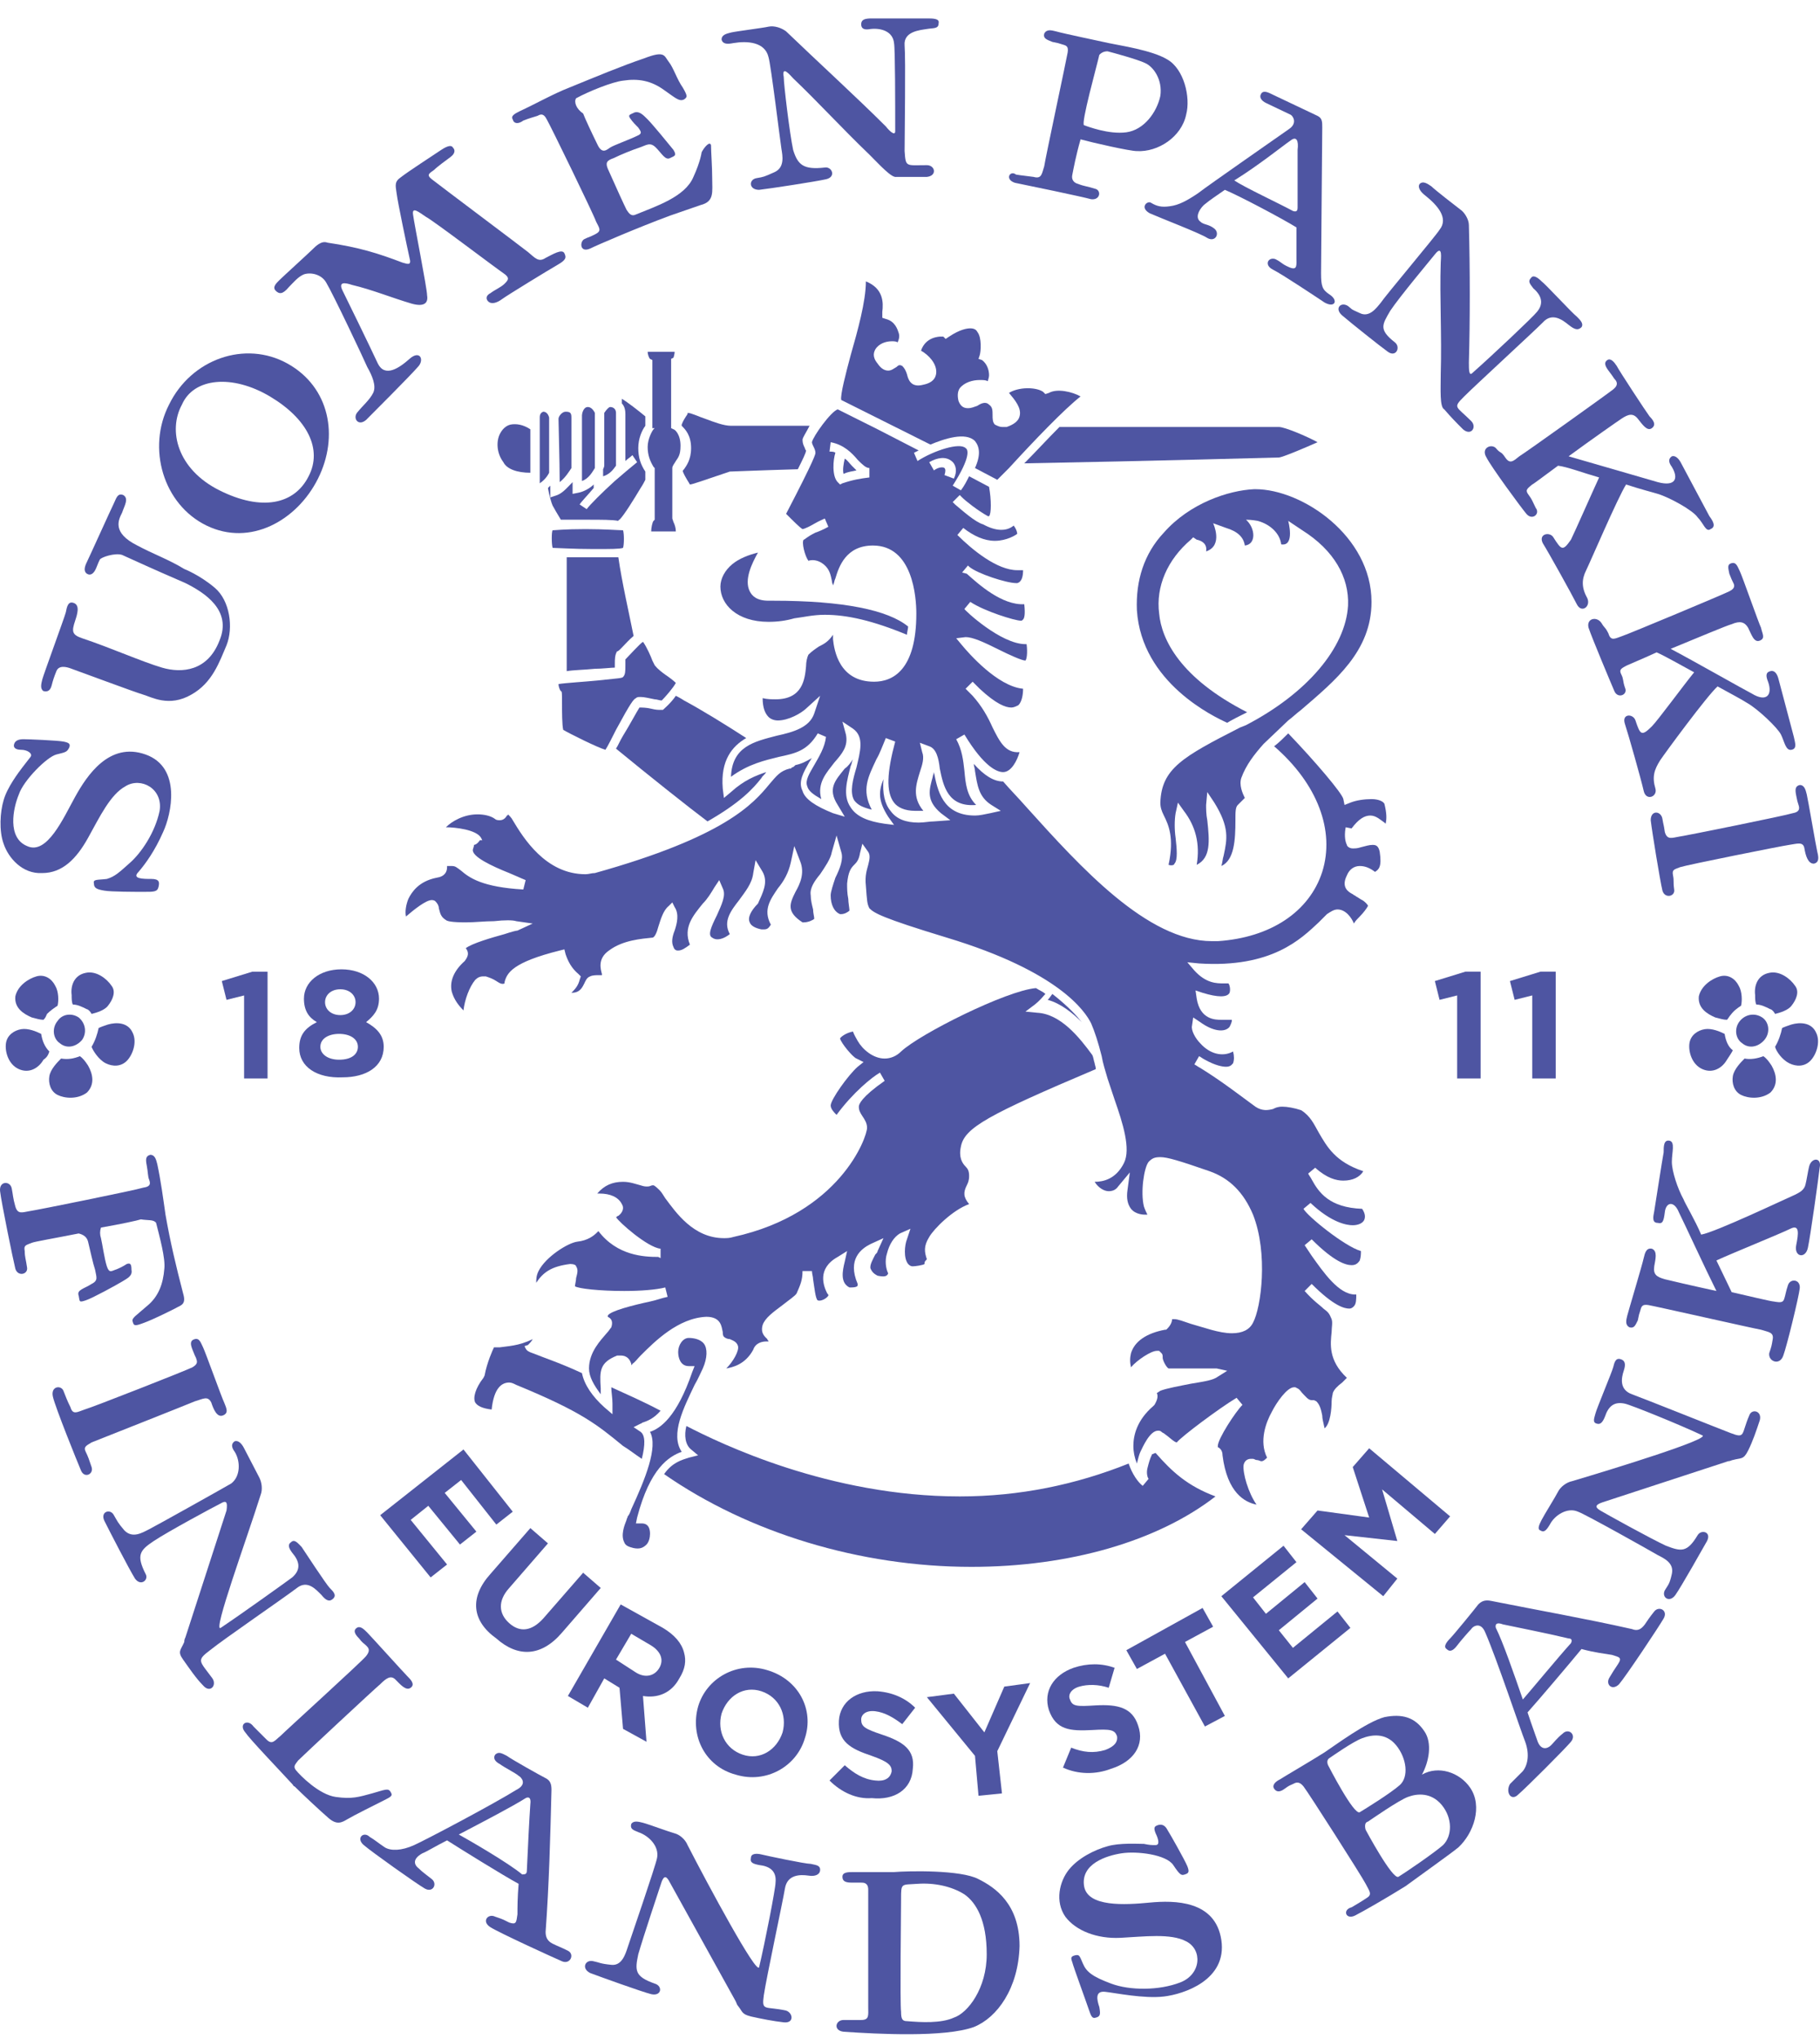 <svg width="92" height="103" viewBox="0 0 92 103" fill="none" xmlns="http://www.w3.org/2000/svg">
<path d="M28.41 35.564C28.41 35.92 28.41 36.632 28.47 36.869C28.766 37.047 30.189 37.758 30.604 37.877C30.723 37.699 30.96 37.225 31.138 36.869C31.909 35.446 32.028 35.327 32.146 35.268C32.206 35.209 32.265 35.209 32.383 35.209C32.561 35.209 32.799 35.268 33.095 35.327C33.214 35.327 33.332 35.386 33.451 35.386C33.629 35.209 34.044 34.734 34.163 34.497C34.044 34.378 33.807 34.2 33.629 34.082C33.214 33.785 33.154 33.667 33.095 33.607C33.095 33.607 33.036 33.489 32.977 33.37C32.917 33.192 32.68 32.658 32.502 32.421C32.324 32.54 31.791 33.133 31.613 33.311C31.613 33.311 31.613 33.489 31.613 33.607C31.613 33.904 31.613 34.082 31.494 34.2C31.435 34.26 31.316 34.26 30.189 34.378C29.596 34.438 28.588 34.497 28.232 34.556C28.232 34.675 28.292 34.853 28.351 34.912C28.41 34.912 28.41 35.031 28.41 35.564Z" fill="#4E55A2"/>
<path d="M29.596 26.728C28.529 26.728 28.054 26.788 27.936 26.788C27.877 26.847 27.877 27.499 27.936 27.677C28.114 27.677 29.003 27.736 30.011 27.736C30.901 27.736 31.316 27.736 31.494 27.677C31.553 27.499 31.553 26.965 31.494 26.788C31.316 26.788 30.545 26.728 29.596 26.728Z" fill="#4E55A2"/>
<path d="M38.492 39.3C38.551 39.182 38.67 39.123 38.729 39.004C38.195 39.182 37.602 39.419 36.95 40.012L36.594 40.309L36.535 39.834C36.416 38.411 37.009 37.699 37.721 37.284C36.713 36.632 35.467 35.861 34.578 35.386C34.4 35.268 34.281 35.209 34.163 35.149C33.925 35.505 33.57 35.802 33.51 35.861H33.392C33.273 35.861 33.154 35.861 32.917 35.802C32.68 35.742 32.443 35.742 32.324 35.742C32.206 35.92 31.791 36.691 31.494 37.166C31.316 37.462 31.257 37.64 31.138 37.818C32.799 39.182 34.815 40.783 35.764 41.495C37.424 40.546 38.077 39.834 38.492 39.3Z" fill="#4E55A2"/>
<path d="M33.095 21.628L33.036 21.687C32.977 21.747 32.739 22.162 32.739 22.577C32.739 22.992 32.858 23.289 33.036 23.585L33.095 23.644V23.704C33.095 23.941 33.095 24.356 33.095 24.771C33.095 25.305 33.095 25.839 33.095 26.194V26.254L33.036 26.313C32.977 26.372 32.917 26.669 32.917 26.847H34.163C34.163 26.669 34.103 26.491 34.044 26.372L33.985 26.194V26.135C33.985 25.957 33.985 25.661 33.985 25.364C33.985 24.415 33.985 23.822 33.985 23.644C33.985 23.526 34.103 23.407 34.163 23.289C34.281 23.111 34.4 22.992 34.4 22.518C34.4 21.925 34.103 21.687 34.044 21.687L33.925 21.628V21.509V18.129L34.044 18.07C34.044 18.07 34.103 17.892 34.103 17.773H32.739C32.739 17.892 32.799 18.07 32.858 18.129L32.977 18.189V18.307V21.628H33.095Z" fill="#4E55A2"/>
<path d="M37.009 28.507C36.653 28.804 36.416 29.219 36.416 29.634C36.416 30.524 37.246 31.413 38.847 31.413C39.322 31.413 39.737 31.354 40.152 31.235C40.627 31.176 41.101 31.057 41.694 31.057C42.821 31.057 44.126 31.354 45.845 32.066C45.845 31.947 45.905 31.769 45.905 31.65C44.896 30.82 42.643 30.346 39.085 30.346H38.847C38.255 30.346 38.017 30.108 37.899 29.871C37.602 29.278 38.017 28.448 38.314 27.914C37.839 28.033 37.365 28.211 37.009 28.507Z" fill="#4E55A2"/>
<path d="M36.713 23.882L36.891 23.822C36.95 23.822 38.314 23.763 40.33 23.704C40.567 23.229 40.745 22.873 40.745 22.755C40.745 22.755 40.686 22.696 40.686 22.636C40.627 22.518 40.567 22.399 40.567 22.221C40.567 22.103 40.745 21.865 40.923 21.509C38.67 21.509 37.128 21.509 36.95 21.509C36.594 21.509 36.12 21.332 35.645 21.154C35.289 21.035 34.934 20.857 34.756 20.857V20.916C34.637 21.094 34.518 21.272 34.459 21.45V21.509C34.637 21.687 34.934 21.984 34.934 22.636C34.934 23.229 34.696 23.526 34.578 23.704C34.518 23.763 34.518 23.763 34.518 23.822C34.637 24.119 34.815 24.356 34.874 24.475C34.993 24.475 35.467 24.297 36.713 23.882Z" fill="#4E55A2"/>
<path d="M51.776 23.407C58.299 23.289 64.526 23.111 64.644 23.111C64.822 23.111 66.068 22.577 66.601 22.34C66.068 22.043 64.941 21.569 64.644 21.569C64.466 21.569 59.307 21.569 53.555 21.569C52.962 22.162 52.309 22.873 51.776 23.407Z" fill="#4E55A2"/>
<path d="M31.138 23.526V20.857C31.138 20.679 31.02 20.561 30.842 20.561C30.782 20.561 30.664 20.679 30.545 20.857C30.545 20.916 30.545 20.916 30.545 20.916V23.526C30.545 23.526 30.545 23.585 30.486 23.704V24.06C30.901 23.941 31.079 23.585 31.138 23.526Z" fill="#4E55A2"/>
<path d="M32.028 32.125C31.791 30.939 31.435 29.397 31.257 28.151C31.02 28.151 30.604 28.151 30.071 28.151C29.774 28.151 29.181 28.151 28.647 28.151V33.904C29.003 33.844 29.478 33.844 30.071 33.785C30.427 33.785 30.901 33.726 31.079 33.726C31.079 33.667 31.079 33.607 31.079 33.548C31.079 33.311 31.079 33.074 31.198 32.896C31.257 32.955 31.613 32.48 32.028 32.125Z" fill="#4E55A2"/>
<path d="M63.399 24.712C62.094 24.771 60.137 25.424 58.833 26.906C57.825 27.974 57.409 29.337 57.469 30.82C57.706 34.497 61.383 36.217 62.035 36.513C62.213 36.395 62.687 36.157 63.043 35.98C59.663 34.26 58.714 32.303 58.595 30.998C58.417 29.634 59.011 28.27 60.197 27.262L60.315 27.143L60.493 27.262C60.79 27.321 61.027 27.499 60.968 27.855C61.857 27.558 61.323 26.432 61.323 26.432L61.976 26.669C62.569 26.847 62.865 27.143 62.925 27.558C63.518 27.499 63.458 26.669 62.984 26.254C63.28 26.254 63.577 26.313 63.577 26.313C64.229 26.491 64.704 26.965 64.763 27.499C65.475 27.618 65.119 26.313 65.119 26.313L65.83 26.788C67.431 27.796 68.203 29.16 68.143 30.583C68.025 32.718 66.068 35.031 62.984 36.632L62.687 36.75C59.782 38.233 58.714 38.826 58.655 40.546C58.655 40.783 58.714 40.961 58.833 41.198C59.07 41.672 59.366 42.325 59.07 43.689C59.248 43.748 59.366 43.689 59.366 43.63C59.544 43.452 59.485 42.859 59.426 42.325C59.366 41.91 59.366 41.435 59.426 41.08L59.544 40.546L59.841 40.961C60.434 41.732 60.671 42.621 60.493 43.689C61.205 43.333 61.145 42.503 61.027 41.435C60.968 41.139 60.968 40.842 60.968 40.664L61.027 40.012L61.383 40.546C62.154 41.791 62.035 42.384 61.857 43.214C61.798 43.392 61.798 43.57 61.739 43.748C62.391 43.452 62.45 42.444 62.45 41.435C62.45 41.02 62.45 40.783 62.569 40.664C62.687 40.546 62.806 40.427 62.925 40.309C62.806 40.071 62.628 39.656 62.747 39.3C62.984 38.648 63.399 38.114 63.873 37.581L65.119 36.395C65.356 36.217 65.534 36.039 65.771 35.861C67.491 34.378 69.329 32.896 69.329 30.405C69.329 27.084 65.83 24.712 63.458 24.712H63.399Z" fill="#4E55A2"/>
<path d="M44.659 21.272L47.031 22.458C47.743 22.162 48.81 21.806 49.285 22.28C49.522 22.577 49.581 22.992 49.285 23.644L50.412 24.238C50.53 24.119 50.767 23.882 51.005 23.644C52.309 22.221 53.792 20.679 54.622 20.027C54.207 19.79 53.436 19.612 53.021 19.849L52.843 19.908L52.724 19.79C52.547 19.671 52.25 19.612 51.953 19.612C51.538 19.612 51.182 19.73 51.005 19.849C51.301 20.205 51.657 20.62 51.538 21.035C51.479 21.272 51.242 21.45 50.886 21.569C50.767 21.569 50.708 21.569 50.649 21.569C50.53 21.569 50.412 21.509 50.293 21.45C50.174 21.332 50.174 21.154 50.174 20.976C50.174 20.739 50.174 20.561 49.996 20.442C49.819 20.264 49.581 20.383 49.403 20.501C49.225 20.561 49.107 20.62 48.929 20.62C48.751 20.62 48.573 20.561 48.455 20.264C48.395 20.027 48.395 19.79 48.514 19.612C48.751 19.315 49.166 19.197 49.522 19.197C49.7 19.197 49.819 19.197 49.937 19.256C49.937 19.197 49.996 19.078 49.996 18.959C49.996 18.663 49.878 18.366 49.641 18.189L49.463 18.129L49.522 17.951C49.581 17.773 49.641 17.062 49.403 16.765C49.344 16.647 49.225 16.587 49.048 16.587C48.87 16.587 48.514 16.647 47.98 17.003L47.802 17.121L47.684 17.003C47.684 17.003 47.624 17.003 47.565 17.003C47.506 17.003 46.794 17.003 46.557 17.714C46.972 17.951 47.328 18.366 47.328 18.782C47.328 18.959 47.269 19.315 46.675 19.434C46.023 19.612 45.905 19.137 45.845 18.9C45.786 18.722 45.727 18.604 45.608 18.485C45.489 18.426 45.43 18.426 45.312 18.544C45.193 18.604 45.074 18.722 44.896 18.722C44.659 18.722 44.481 18.544 44.363 18.366C44.066 18.011 44.185 17.773 44.244 17.655C44.422 17.358 44.778 17.24 45.074 17.24C45.193 17.24 45.312 17.24 45.371 17.299C45.43 17.18 45.489 17.003 45.43 16.825C45.371 16.647 45.252 16.232 44.778 16.113L44.6 16.054V15.757C44.659 15.283 44.659 14.571 43.77 14.215C43.77 15.223 43.355 16.706 42.999 17.951C42.761 18.841 42.465 19.968 42.524 20.205L44.659 21.272Z" fill="#4E55A2"/>
<path d="M43.295 23.763C43.236 23.704 43.117 23.585 43.058 23.526C42.94 23.407 42.821 23.229 42.702 23.17C42.643 23.407 42.584 23.763 42.643 23.941C42.88 23.822 43.058 23.822 43.295 23.763Z" fill="#4E55A2"/>
<path d="M34.459 73.34C33.866 72.451 34.578 71.087 35.111 69.96C35.289 69.663 35.408 69.367 35.526 69.13C35.764 68.596 35.764 68.122 35.586 67.884C35.408 67.647 35.052 67.588 34.815 67.588C34.518 67.588 34.281 67.944 34.281 68.299C34.281 68.596 34.4 69.011 34.815 69.011H35.111L34.993 69.308C34.222 71.561 33.392 72.154 32.858 72.332C33.273 73.103 32.621 74.704 31.909 76.246C31.85 76.424 31.79 76.543 31.731 76.602C31.731 76.661 31.672 76.721 31.672 76.78C31.553 77.076 31.375 77.551 31.553 77.906C31.613 78.084 31.79 78.144 32.028 78.203C32.324 78.262 32.502 78.203 32.68 78.025C32.799 77.906 32.858 77.669 32.858 77.491C32.858 77.373 32.858 76.958 32.443 76.958H32.146L32.206 76.661C32.858 74.17 33.807 73.577 34.459 73.34Z" fill="#4E55A2"/>
<path d="M58.417 73.4C58.358 73.4 58.299 73.459 58.24 73.459C58.121 73.696 58.062 73.933 58.002 74.171C57.943 74.408 58.002 74.645 58.062 74.704L57.765 75.06C57.528 74.882 57.231 74.467 57.053 73.933C54.385 75.001 51.538 75.594 48.514 75.594C41.931 75.594 36.416 72.925 34.696 72.036C34.578 72.51 34.637 72.984 34.934 73.222L35.289 73.518L34.815 73.637C34.459 73.755 33.985 73.874 33.57 74.467C37.839 77.432 43.473 79.152 49.107 79.152C54.088 79.152 58.536 77.847 61.442 75.594C60.019 75.06 59.248 74.348 58.417 73.4Z" fill="#4E55A2"/>
<path d="M53.199 50.212C53.14 50.271 53.08 50.39 52.962 50.509C53.614 50.687 54.207 51.161 54.681 51.635C54.444 51.339 54.029 50.864 53.199 50.212Z" fill="#4E55A2"/>
<path d="M68.321 41.85C68.677 41.376 68.973 41.198 69.27 41.198C69.566 41.198 69.804 41.435 69.981 41.554L70.041 41.613C70.1 41.376 70.1 41.08 69.981 40.605C69.922 40.486 69.685 40.368 69.329 40.368C68.973 40.368 68.558 40.427 68.262 40.546L67.965 40.664L67.906 40.368C67.847 40.071 66.483 38.47 65.119 37.047C64.882 37.284 64.644 37.521 64.407 37.699C66.601 39.597 67.491 41.969 66.838 44.045C66.186 46.061 64.229 47.366 61.56 47.544C61.442 47.544 61.383 47.544 61.264 47.544C58.002 47.544 54.622 43.807 51.894 40.783C51.479 40.309 51.064 39.893 50.708 39.478C50.234 39.478 49.759 39.182 49.225 38.589C49.225 38.707 49.285 38.826 49.285 38.945C49.403 39.656 49.463 40.249 50.115 40.664L50.59 40.961L50.056 41.08C49.759 41.139 49.522 41.198 49.285 41.198C47.624 41.198 47.387 39.893 47.209 39.004C47.209 39.063 47.15 39.182 47.15 39.241C46.972 39.893 46.794 40.427 47.565 41.08L48.039 41.435L47.209 41.495C46.972 41.495 46.735 41.554 46.438 41.554C45.786 41.554 45.312 41.376 45.015 40.961C44.718 40.605 44.6 40.071 44.659 39.36C44.422 39.953 44.363 40.427 44.896 41.257L45.193 41.672L44.718 41.613C43.888 41.495 43.295 41.257 42.999 40.783C42.584 40.19 42.821 39.419 42.999 38.707C43.058 38.589 43.058 38.47 43.117 38.352C42.999 38.529 42.88 38.707 42.702 38.826C42.228 39.419 41.813 39.834 42.346 40.664L42.702 41.257L42.109 41.08C41.22 40.724 40.686 40.368 40.567 39.953C40.33 39.478 40.627 39.004 40.923 38.47C40.982 38.411 40.982 38.352 41.042 38.292C40.745 38.47 40.508 38.589 40.212 38.648C40.152 38.707 40.093 38.767 40.033 38.767L39.974 38.826H39.915C39.441 38.945 39.263 39.182 38.907 39.597C38.077 40.605 36.653 42.266 30.071 44.104C29.893 44.104 29.774 44.163 29.596 44.163C27.58 44.163 26.453 42.325 25.919 41.435C25.86 41.317 25.742 41.198 25.682 41.139C25.682 41.139 25.682 41.198 25.623 41.198C25.564 41.317 25.445 41.435 25.267 41.435C25.208 41.435 25.089 41.435 25.03 41.376C24.793 41.198 24.437 41.139 24.14 41.139C23.429 41.139 22.836 41.495 22.539 41.791C23.014 41.791 24.081 41.91 24.318 42.325L24.378 42.444H24.259C24.14 42.621 24.022 42.681 23.962 42.681C23.962 42.681 23.962 42.74 23.903 42.918C23.844 43.274 24.852 43.748 25.742 44.104C26.038 44.223 26.275 44.341 26.572 44.46L26.453 44.934C24.378 44.816 23.725 44.341 23.31 43.985C23.073 43.807 23.014 43.748 22.836 43.748C22.717 43.748 22.658 43.748 22.599 43.748C22.599 43.748 22.599 43.748 22.599 43.807C22.599 44.045 22.48 44.282 22.065 44.341C21.175 44.519 20.819 45.053 20.642 45.409C20.523 45.705 20.464 46.061 20.523 46.298C20.938 45.942 21.531 45.468 21.828 45.468C21.946 45.468 22.006 45.527 22.006 45.527C22.124 45.646 22.183 45.764 22.183 45.883C22.243 46.061 22.243 46.298 22.539 46.476C22.599 46.535 22.836 46.595 23.547 46.595C24.022 46.595 24.496 46.535 24.971 46.535C25.504 46.476 25.919 46.476 26.097 46.535L26.928 46.654L26.157 47.01C26.097 47.01 25.86 47.069 25.504 47.188C24.852 47.366 23.844 47.662 23.547 47.899C23.725 48.136 23.666 48.315 23.488 48.552C22.954 49.026 22.717 49.56 22.836 50.093C22.954 50.509 23.192 50.805 23.429 51.042C23.488 50.509 23.725 49.856 24.022 49.501C24.14 49.382 24.259 49.323 24.437 49.323H24.555C24.733 49.382 24.911 49.441 25.089 49.56C25.267 49.678 25.386 49.738 25.504 49.678C25.504 49.678 25.504 49.678 25.504 49.619C25.623 49.145 25.919 48.611 28.292 48.018L28.529 47.959L28.588 48.196C28.707 48.552 28.885 48.907 29.24 49.204L29.359 49.323L29.3 49.501C29.24 49.738 29.122 49.916 28.944 50.093L28.885 50.153C29.3 50.153 29.418 49.916 29.537 49.678C29.596 49.56 29.655 49.382 29.834 49.323C29.952 49.263 30.13 49.263 30.249 49.263C30.308 49.263 30.367 49.263 30.427 49.263V49.204C30.367 48.967 30.189 48.433 30.782 48.018C31.494 47.484 32.443 47.425 32.977 47.366C33.095 47.366 33.214 47.069 33.273 46.832C33.392 46.476 33.51 46.002 33.807 45.764L33.985 45.587L34.103 45.824C34.34 46.179 34.222 46.654 34.103 47.01C33.985 47.306 33.925 47.603 34.044 47.84C34.103 48.018 34.222 48.018 34.281 48.018C34.459 48.018 34.637 47.899 34.874 47.721C34.518 46.832 35.052 46.239 35.526 45.646C35.764 45.409 35.942 45.112 36.12 44.816L36.357 44.46L36.535 44.875C36.713 45.231 36.475 45.705 36.238 46.239C35.942 46.832 35.764 47.247 36.001 47.366C36.238 47.544 36.594 47.425 36.891 47.188C36.535 46.535 36.95 46.002 37.365 45.468C37.661 45.053 38.017 44.638 38.077 44.104L38.195 43.452L38.551 44.045C38.847 44.578 38.551 45.112 38.314 45.646C37.958 46.002 37.78 46.358 37.899 46.595C37.958 46.773 38.195 46.891 38.492 46.95C38.551 46.95 38.551 46.95 38.61 46.95C38.788 46.95 38.847 46.891 38.966 46.713C38.551 45.942 38.966 45.409 39.322 44.875C39.618 44.519 39.856 44.104 39.974 43.57L40.152 42.74L40.449 43.511C40.686 44.104 40.449 44.638 40.212 45.053C39.915 45.646 39.737 46.061 40.567 46.595H40.627C40.864 46.595 41.101 46.476 41.16 46.417C41.16 46.298 41.101 46.12 41.101 45.942C41.042 45.705 40.982 45.468 40.982 45.231C40.923 44.875 41.16 44.519 41.457 44.163C41.694 43.807 41.99 43.392 42.05 43.036L42.287 42.206L42.524 43.036C42.643 43.392 42.465 43.867 42.228 44.341C42.109 44.697 41.99 45.053 41.99 45.231C41.99 45.705 42.168 46.061 42.465 46.179H42.524C42.702 46.179 42.88 46.061 42.939 46.002C42.939 45.883 42.88 45.587 42.88 45.409C42.821 45.112 42.821 44.875 42.821 44.638C42.88 44.045 42.999 43.867 43.177 43.689C43.295 43.57 43.414 43.452 43.473 43.096L43.592 42.621L43.888 43.036C44.007 43.214 43.947 43.452 43.888 43.689C43.829 43.926 43.71 44.223 43.77 44.756C43.829 45.527 43.829 45.646 43.947 45.883C44.185 46.12 44.541 46.358 47.861 47.366C53.555 49.085 54.859 51.102 55.156 51.695C55.334 52.11 55.512 52.644 55.69 53.355C55.749 53.711 55.867 54.067 55.986 54.482C56.105 54.838 56.223 55.194 56.342 55.549C56.757 56.736 57.172 58.04 56.816 58.752C56.401 59.582 55.749 59.701 55.334 59.701C55.512 59.997 55.808 60.175 56.045 60.175C56.223 60.175 56.401 60.116 56.52 59.938L57.113 59.226L56.994 60.116C56.935 60.531 56.994 60.827 57.172 61.065C57.409 61.361 57.824 61.361 57.884 61.361C57.943 61.361 57.943 61.361 58.002 61.361C57.943 61.242 57.884 61.124 57.824 60.946C57.647 60.234 57.824 58.989 58.062 58.693C58.239 58.514 58.358 58.455 58.655 58.455C59.011 58.455 59.603 58.633 61.145 59.167C62.154 59.523 62.865 60.234 63.34 61.361C64.111 63.318 63.755 66.046 63.34 66.817C63.162 67.173 62.806 67.351 62.272 67.351C61.62 67.351 60.849 67.054 60.197 66.876C59.841 66.758 59.544 66.639 59.366 66.639C59.307 66.639 59.307 66.639 59.248 66.639C59.248 66.758 59.188 66.936 59.011 67.114L58.951 67.173H58.892C57.943 67.351 57.35 67.766 57.172 68.359C57.113 68.596 57.113 68.833 57.172 69.07C57.469 68.715 58.18 68.24 58.477 68.24H58.595L58.714 68.359C58.773 68.418 58.773 68.477 58.773 68.596C58.773 68.715 58.951 69.07 59.07 69.13C59.07 69.13 59.188 69.13 59.485 69.13C59.722 69.13 60.019 69.13 60.256 69.13C60.552 69.13 60.79 69.13 61.027 69.13C61.264 69.13 61.383 69.13 61.501 69.13L62.035 69.248L61.56 69.545C61.323 69.723 60.908 69.782 60.197 69.901C59.603 70.019 58.951 70.138 58.655 70.257C58.477 70.375 58.477 70.375 58.477 70.375C58.536 70.494 58.536 70.672 58.358 70.968L58.299 71.028C57.469 71.739 57.291 72.51 57.291 73.044C57.291 73.34 57.35 73.637 57.469 73.933C57.528 73.696 57.587 73.459 57.647 73.34C57.765 73.103 58.121 72.273 58.536 72.273C58.595 72.273 58.655 72.273 58.714 72.332C58.773 72.391 58.833 72.391 58.892 72.451C59.07 72.569 59.366 72.866 59.485 72.866C59.722 72.569 61.62 71.146 62.509 70.612L62.806 70.968C62.45 71.324 61.56 72.688 61.56 73.044V73.103C61.679 73.162 61.798 73.281 61.798 73.518C62.035 75.416 62.925 75.89 63.517 76.009C63.102 75.416 62.806 74.408 62.865 73.993C62.925 73.755 63.102 73.696 63.221 73.696H63.34C63.399 73.696 63.458 73.755 63.517 73.755C63.636 73.755 63.695 73.815 63.755 73.815C63.814 73.815 63.873 73.815 64.051 73.637C63.636 72.806 63.992 71.858 64.288 71.324C64.526 70.85 65.059 70.079 65.415 70.079H65.475L65.593 70.138C65.712 70.197 65.771 70.316 65.83 70.375C66.008 70.553 66.127 70.731 66.305 70.731H66.423L66.542 70.79C66.72 70.968 66.779 71.205 66.838 71.502C66.838 71.68 66.898 71.858 66.957 72.154C67.254 71.917 67.313 71.146 67.313 70.79C67.313 70.612 67.372 70.434 67.372 70.375C67.431 70.197 67.609 70.019 67.847 69.841C67.906 69.782 68.025 69.663 68.084 69.604C67.135 68.715 67.254 67.884 67.313 67.291C67.313 67.054 67.372 66.817 67.313 66.639C67.194 66.343 67.135 66.283 66.898 66.105C66.72 65.927 66.423 65.749 65.949 65.216L66.305 64.86C67.431 65.987 67.965 66.105 68.202 66.105C68.321 66.105 68.38 66.046 68.44 65.987C68.558 65.868 68.558 65.631 68.558 65.394H68.499C67.669 65.394 66.898 64.267 66.305 63.437C66.186 63.259 66.067 63.081 65.949 62.903L66.305 62.606C67.431 63.733 68.025 63.911 68.321 63.911C68.499 63.911 68.618 63.852 68.736 63.674C68.795 63.496 68.795 63.318 68.795 63.2C67.965 62.962 66.067 61.42 65.89 61.065L66.245 60.768C67.313 61.776 68.084 61.895 68.38 61.895C68.677 61.895 68.914 61.776 68.973 61.598C69.033 61.42 68.973 61.242 68.855 61.065C67.194 61.005 66.66 60.234 66.305 59.582C66.245 59.463 66.186 59.404 66.127 59.285L66.483 58.989C67.076 59.523 67.55 59.641 67.906 59.641C68.38 59.641 68.736 59.463 68.914 59.167C67.491 58.693 67.076 57.922 66.66 57.21C66.423 56.795 66.245 56.38 65.771 56.083C65.415 55.965 65.059 55.905 64.822 55.905C64.585 55.905 64.466 55.965 64.348 56.024C64.111 56.083 63.814 56.142 63.458 55.905C62.806 55.431 61.738 54.601 60.671 53.948C60.552 53.889 60.493 53.83 60.374 53.77L60.612 53.355C60.73 53.414 60.79 53.474 60.908 53.533C61.442 53.83 61.798 53.889 61.976 53.889C62.213 53.889 62.272 53.77 62.331 53.711C62.391 53.533 62.391 53.355 62.331 53.118C61.798 53.414 61.145 53.237 60.671 52.703C60.434 52.466 60.197 52.05 60.256 51.813L60.315 51.398L60.671 51.635C61.323 52.11 61.916 52.169 62.154 51.873C62.213 51.754 62.272 51.635 62.272 51.517C62.213 51.517 62.094 51.517 62.035 51.517H61.738C61.442 51.517 60.671 51.517 60.493 50.449L60.434 50.034L60.79 50.153C61.56 50.39 62.035 50.39 62.154 50.153C62.213 49.975 62.154 49.738 62.094 49.678C62.094 49.678 62.094 49.678 61.976 49.678H61.857C61.501 49.678 60.968 49.678 60.374 49.026L60.019 48.611L60.612 48.67C64.288 48.907 65.771 47.425 66.66 46.595C66.838 46.417 66.957 46.298 67.076 46.179C67.254 46.061 67.431 45.942 67.609 45.942C68.025 45.942 68.321 46.358 68.44 46.654C68.499 46.535 68.618 46.417 68.736 46.298C68.914 46.12 69.092 45.883 69.151 45.764C69.151 45.705 68.973 45.527 68.855 45.468C68.736 45.409 68.677 45.349 68.558 45.29C68.499 45.231 68.44 45.231 68.38 45.171C68.143 45.053 67.787 44.816 68.084 44.223C68.202 43.926 68.44 43.748 68.736 43.748C69.033 43.748 69.27 43.867 69.507 44.045C69.685 43.926 69.863 43.807 69.744 43.036C69.685 42.74 69.566 42.681 69.388 42.681C69.211 42.681 69.033 42.74 68.795 42.799C68.618 42.859 68.499 42.859 68.38 42.859C68.202 42.859 68.084 42.74 68.084 42.681C67.965 42.444 67.965 42.088 68.025 41.791L68.321 41.85Z" fill="#4E55A2"/>
<path d="M32.443 73.696C32.621 72.984 32.621 72.51 32.383 72.332L32.028 72.095L32.383 71.917C32.443 71.917 32.443 71.858 32.502 71.858C32.68 71.798 33.036 71.68 33.392 71.265C32.502 70.79 31.672 70.434 30.901 70.079C30.901 70.316 30.96 70.612 30.96 70.909V71.443L30.545 71.087C29.952 70.553 29.537 69.96 29.418 69.367C28.41 68.892 27.521 68.596 26.928 68.359C26.75 68.299 26.631 68.24 26.572 68.122L26.512 68.003L26.69 67.944C26.75 67.884 26.868 67.766 26.928 67.647C26.216 68.003 25.623 68.003 25.267 68.062C25.149 68.062 25.03 68.062 24.971 68.062C24.911 68.181 24.615 68.833 24.496 69.486L24.437 69.604C24.022 70.138 23.903 70.612 24.022 70.85C24.14 71.028 24.378 71.146 24.852 71.205C24.971 70.079 25.386 69.841 25.742 69.841C25.86 69.841 25.979 69.901 26.097 69.96C29.418 71.324 30.189 71.976 31.494 73.044C31.791 73.222 32.087 73.459 32.443 73.696Z" fill="#4E55A2"/>
<path d="M27.758 23.882V21.094C27.758 21.094 27.699 20.798 27.461 20.798C27.284 20.857 27.284 21.035 27.284 21.094V24.415C27.461 24.297 27.639 24.119 27.758 23.882Z" fill="#4E55A2"/>
<path d="M27.936 25.542C27.995 25.661 28.173 25.957 28.351 26.254C28.648 26.254 29.003 26.254 29.656 26.254C30.427 26.254 30.96 26.254 31.257 26.313C31.257 26.254 31.316 26.254 31.316 26.254C31.553 26.017 32.028 25.246 32.384 24.653C32.502 24.475 32.562 24.356 32.621 24.238C32.621 24.06 32.621 23.941 32.621 23.822C32.384 23.467 32.265 23.111 32.265 22.636C32.265 22.162 32.443 21.747 32.621 21.51V21.035C32.265 20.739 31.731 20.323 31.435 20.146C31.435 20.205 31.435 20.323 31.435 20.383C31.553 20.501 31.613 20.679 31.613 20.916V23.289C31.731 23.17 31.85 23.111 31.968 22.992L32.087 23.17L32.206 23.348C31.909 23.585 31.494 23.941 31.079 24.297C30.427 24.89 29.834 25.483 29.656 25.72L29.478 25.602L29.3 25.483C29.418 25.305 29.715 25.008 30.011 24.653V24.475C29.834 24.653 29.537 24.831 29.241 24.89L28.944 24.949V24.653C28.944 24.593 28.944 24.475 28.944 24.356C28.707 24.593 28.47 24.89 28.173 25.008L27.817 25.127V24.771C27.817 24.712 27.817 24.593 27.817 24.534C27.758 24.593 27.758 24.593 27.699 24.653C27.758 25.008 27.877 25.424 27.936 25.542Z" fill="#4E55A2"/>
<path d="M28.885 23.644V21.094C28.885 20.857 28.825 20.798 28.588 20.798C28.41 20.798 28.232 21.035 28.232 21.154C28.232 21.45 28.292 23.348 28.292 24.356C28.588 24.119 28.766 23.822 28.885 23.644Z" fill="#4E55A2"/>
<path d="M26.809 23.882V21.687C26.453 21.45 26.097 21.391 25.801 21.45C25.564 21.509 25.386 21.687 25.267 21.925C25.089 22.28 25.089 22.873 25.445 23.348C25.623 23.704 26.157 23.882 26.809 23.882Z" fill="#4E55A2"/>
<path d="M33.273 63.496C32.562 63.496 31.198 63.437 30.249 62.191L30.189 62.251C30.012 62.428 29.715 62.666 29.181 62.725C28.707 62.784 27.58 63.496 27.224 64.208C27.106 64.445 27.106 64.623 27.106 64.801C27.461 64.267 27.877 63.97 28.825 63.852C29.003 63.852 29.122 63.911 29.122 63.97C29.241 64.148 29.181 64.326 29.122 64.563C29.122 64.682 29.063 64.919 29.063 64.978C29.241 65.097 30.308 65.216 31.553 65.216C32.384 65.216 33.154 65.156 33.629 65.038L33.748 65.512C33.451 65.572 33.154 65.69 32.858 65.749C32.028 65.927 30.842 66.224 30.723 66.461V66.52C30.842 66.58 31.02 66.698 30.901 67.054C30.842 67.113 30.782 67.232 30.664 67.351C30.367 67.706 29.774 68.299 29.774 69.13C29.774 69.545 30.012 69.96 30.367 70.434C30.367 70.316 30.367 70.197 30.367 70.138C30.308 69.248 30.308 68.833 31.198 68.477C31.316 68.477 31.316 68.477 31.375 68.477C31.731 68.477 31.85 68.715 31.909 68.892V68.952C31.909 68.952 31.968 68.952 31.968 68.892C32.087 68.833 32.206 68.655 32.384 68.477C33.095 67.766 34.281 66.58 35.705 66.52C36.475 66.52 36.475 67.054 36.535 67.291C36.535 67.351 36.535 67.469 36.594 67.528C36.653 67.588 36.772 67.647 36.891 67.647C37.009 67.706 37.246 67.766 37.306 68.003C37.365 68.24 37.069 68.774 36.713 69.13C37.009 69.07 37.661 68.952 38.077 68.181C38.195 67.825 38.551 67.766 38.729 67.766C38.788 67.766 38.848 67.766 38.848 67.766C38.848 67.706 38.788 67.706 38.788 67.647C38.67 67.528 38.432 67.351 38.551 66.936C38.67 66.58 39.085 66.283 39.559 65.927C39.856 65.69 40.212 65.453 40.271 65.334C40.449 64.919 40.567 64.682 40.567 64.208H41.042C41.042 64.326 41.101 64.504 41.101 64.623C41.16 64.978 41.22 65.631 41.338 65.69C41.457 65.749 41.753 65.631 41.872 65.453C41.872 65.394 41.872 65.394 41.813 65.334C41.635 64.978 41.279 64.089 42.346 63.496L42.821 63.199L42.702 63.733C42.584 64.208 42.465 64.801 42.94 65.038H42.999C43.295 65.038 43.355 64.978 43.355 64.919C43.355 64.919 43.355 64.919 43.355 64.86C42.821 63.615 43.532 63.081 44.007 62.844L44.659 62.547L44.363 63.199C44.363 63.259 44.303 63.318 44.244 63.377C44.126 63.615 43.948 63.911 44.007 64.089C44.066 64.208 44.126 64.326 44.363 64.445C44.659 64.504 44.837 64.504 44.897 64.326C44.778 64.089 44.719 63.674 44.837 63.318C44.956 62.844 45.193 62.488 45.489 62.31L46.023 62.073L45.845 62.606C45.727 62.903 45.667 63.555 45.905 63.852C45.964 63.911 46.023 63.97 46.142 63.97C46.261 63.97 46.676 63.911 46.735 63.852C46.735 63.852 46.735 63.852 46.735 63.792C46.735 63.733 46.794 63.674 46.853 63.614C46.735 63.259 46.676 62.962 46.972 62.488C47.209 62.073 48.158 61.124 48.988 60.827C48.692 60.471 48.692 60.234 48.87 59.879C48.929 59.76 48.988 59.641 48.988 59.404C48.988 59.167 48.929 59.048 48.81 58.93C48.633 58.752 48.455 58.455 48.573 57.922C48.751 56.973 49.937 56.32 55.393 54.008C55.393 53.889 55.334 53.77 55.334 53.711C55.275 53.533 55.275 53.414 55.215 53.296C54.563 52.406 53.614 51.22 52.428 51.161L51.835 51.102L52.309 50.746C52.606 50.509 52.724 50.331 52.843 50.212C52.724 50.093 52.547 50.034 52.369 49.916C50.886 50.034 46.498 52.228 45.549 53.118C45.312 53.355 45.015 53.474 44.719 53.474C44.126 53.474 43.592 52.999 43.355 52.584C43.295 52.466 43.177 52.288 43.117 52.11C42.762 52.169 42.465 52.406 42.465 52.466C42.524 52.703 43.117 53.414 43.295 53.474L43.651 53.652L43.355 53.889C42.88 54.304 41.991 55.549 41.991 55.846C41.991 56.024 42.169 56.202 42.287 56.32C43.117 55.194 44.066 54.423 44.481 54.185L44.719 54.6C43.532 55.431 43.414 55.787 43.414 55.905C43.414 56.083 43.473 56.202 43.592 56.38C43.71 56.557 43.829 56.735 43.829 56.973C43.829 57.447 42.465 61.302 37.069 62.488C36.891 62.547 36.713 62.547 36.594 62.547C35.052 62.547 34.163 61.242 33.629 60.531C33.51 60.353 33.451 60.234 33.332 60.116C33.095 59.879 33.036 59.879 33.036 59.879C33.036 59.879 33.036 59.879 32.977 59.879C32.917 59.879 32.858 59.938 32.739 59.938C32.621 59.938 32.562 59.938 32.384 59.879C32.146 59.819 31.85 59.701 31.494 59.701C30.96 59.701 30.545 59.879 30.189 60.294C30.249 60.294 30.249 60.294 30.308 60.294C30.842 60.294 31.257 60.471 31.435 60.827C31.553 61.005 31.494 61.242 31.257 61.42C31.198 61.42 31.198 61.48 31.138 61.48C31.257 61.717 32.739 63.022 33.392 63.081V63.555L33.273 63.496Z" fill="#4E55A2"/>
<path d="M30.071 23.644V20.857C30.011 20.739 29.893 20.561 29.715 20.561C29.478 20.561 29.418 20.916 29.418 20.976C29.418 20.976 29.418 23.111 29.418 24.297C29.774 24.178 29.952 23.822 30.071 23.644Z" fill="#4E55A2"/>
<path d="M51.894 32.54H51.835C50.59 32.54 48.751 30.82 48.751 30.761L49.048 30.405C49.759 30.879 51.301 31.354 51.598 31.354C51.657 31.354 51.657 31.354 51.716 31.294C51.776 31.235 51.835 31.057 51.776 30.523C50.649 30.583 49.463 29.515 48.87 28.982L48.633 28.922L48.929 28.567L48.988 28.626C49.404 28.982 50.886 29.456 51.361 29.456H51.42C51.657 29.397 51.716 29.1 51.716 28.804C51.598 28.804 51.538 28.804 51.42 28.804C50.412 28.804 49.166 27.796 48.395 27.025L48.692 26.669C49.226 27.084 49.759 27.321 50.293 27.321C50.886 27.321 51.361 27.025 51.42 26.965C51.42 26.965 51.42 26.788 51.242 26.55C50.886 26.847 50.352 26.847 49.7 26.491C49.285 26.372 48.633 25.779 48.277 25.483C48.217 25.424 48.158 25.364 48.158 25.364L48.514 25.008L48.633 25.127C48.81 25.305 49.404 25.779 49.937 26.076H49.996C50.115 25.957 50.115 25.246 49.996 24.593L48.988 24.059C48.87 24.297 48.751 24.534 48.573 24.771L48.158 24.534C49.107 23.051 48.929 22.696 48.81 22.636C48.514 22.34 47.209 22.755 46.379 23.289L46.201 22.873C46.201 22.873 46.32 22.814 46.438 22.755L44.363 21.687L42.346 20.679C41.991 20.798 41.101 22.043 41.042 22.34C41.042 22.34 41.042 22.399 41.101 22.518C41.16 22.636 41.22 22.755 41.22 22.873C41.22 22.933 41.22 23.111 39.737 25.957C40.093 26.313 40.449 26.669 40.567 26.728C40.567 26.728 40.686 26.728 41.101 26.491C41.398 26.313 41.694 26.194 41.694 26.194L41.872 26.61C41.872 26.61 41.575 26.788 41.22 26.906C40.745 27.143 40.686 27.262 40.627 27.262C40.508 27.381 40.686 28.092 40.864 28.329C41.042 28.27 41.338 28.27 41.635 28.507C41.931 28.744 41.991 29.041 42.05 29.337C42.05 29.456 42.109 29.515 42.109 29.575C42.169 29.456 42.169 29.337 42.228 29.219C42.406 28.626 42.762 27.558 44.126 27.558C46.142 27.558 46.32 30.168 46.32 30.998C46.32 33.844 45.134 34.438 44.185 34.438C42.406 34.438 42.169 32.836 42.109 32.303C42.109 32.243 42.109 32.184 42.109 32.125C42.109 32.125 42.109 32.125 42.109 32.065C41.872 32.421 41.635 32.54 41.398 32.658C41.22 32.777 41.042 32.896 40.864 33.074C40.805 33.192 40.745 33.429 40.745 33.667C40.686 34.319 40.567 35.327 39.203 35.327C39.026 35.327 38.788 35.327 38.551 35.268C38.551 35.742 38.67 36.039 38.848 36.217C38.966 36.335 39.144 36.395 39.322 36.395C39.856 36.395 40.508 36.039 40.805 35.742L41.457 35.149L41.16 36.039C40.923 36.75 40.093 36.987 39.263 37.166C38.136 37.462 37.009 37.699 36.95 39.241C37.839 38.589 38.67 38.411 39.381 38.233C40.212 38.055 40.805 37.936 41.338 37.047L41.753 37.225C41.694 37.758 41.398 38.233 41.16 38.648C40.923 39.063 40.686 39.419 40.805 39.715C40.864 39.953 41.101 40.131 41.516 40.368C41.279 39.538 41.813 39.004 42.169 38.529C42.584 38.055 42.88 37.699 42.762 37.106L42.584 36.454L43.117 36.81C43.71 37.225 43.473 37.996 43.295 38.767C43.117 39.36 42.94 40.012 43.177 40.427C43.355 40.664 43.592 40.783 44.066 40.901C43.532 39.893 43.888 39.241 44.303 38.352C44.481 38.055 44.6 37.699 44.778 37.284L45.252 37.462C44.837 39.004 44.778 40.012 45.193 40.546C45.371 40.783 45.727 40.961 46.26 40.961C46.379 40.961 46.557 40.961 46.676 40.961C46.083 40.249 46.32 39.597 46.498 39.004C46.616 38.648 46.735 38.292 46.616 37.996L46.498 37.521L46.972 37.699C47.328 37.818 47.447 38.292 47.506 38.826C47.684 39.715 47.921 40.783 49.344 40.664C48.87 40.19 48.81 39.597 48.751 38.944C48.692 38.411 48.633 37.877 48.336 37.343L48.751 37.106C49.759 38.767 50.412 39.004 50.708 39.004C51.123 39.004 51.42 38.411 51.538 37.996C50.827 38.055 50.53 37.462 50.174 36.75C49.937 36.217 49.641 35.683 49.166 35.149C49.048 35.031 48.929 34.912 48.81 34.793L49.166 34.438C49.285 34.556 49.404 34.675 49.522 34.793C50.352 35.564 50.827 35.742 51.123 35.742C51.242 35.742 51.361 35.683 51.479 35.624C51.657 35.446 51.716 35.09 51.716 34.793C50.412 34.675 48.929 32.955 48.633 32.599L48.336 32.243L48.81 32.184C49.166 32.184 49.7 32.421 50.53 32.836C51.005 33.074 51.657 33.37 51.835 33.37C51.894 33.311 51.953 33.014 51.894 32.54ZM42.584 24.415L42.465 24.475L42.346 24.356C42.05 24.059 42.109 23.229 42.228 22.873C42.169 22.814 42.05 22.814 41.931 22.814L41.991 22.34C42.643 22.458 43.058 22.873 43.355 23.229C43.592 23.466 43.77 23.644 43.948 23.644V24.119C43.473 24.178 43.117 24.237 42.584 24.415ZM47.743 24C47.802 23.822 47.802 23.704 47.743 23.644C47.684 23.585 47.447 23.585 47.209 23.763L46.972 23.348C47.387 23.111 47.802 23.051 48.099 23.289C48.336 23.466 48.395 23.822 48.217 24.178L47.743 24Z" fill="#4E55A2"/>
<path fill-rule="evenodd" clip-rule="evenodd" d="M2.673 70.553C2.791 71.087 3.918 73.874 4.096 74.289C4.274 74.704 4.748 74.467 4.63 74.111C4.511 73.755 4.452 73.578 4.333 73.34C4.215 73.103 4.333 73.044 4.63 72.866C4.926 72.747 9.433 70.968 9.848 70.79C10.264 70.672 10.501 70.494 10.679 70.85C10.797 71.205 10.975 71.621 11.272 71.502C11.568 71.383 11.45 71.146 11.331 70.85C11.212 70.612 10.382 68.299 10.264 68.062C10.145 67.825 10.086 67.588 9.848 67.647C9.611 67.707 9.611 67.884 9.73 68.181C9.848 68.477 9.848 68.477 9.908 68.596C9.967 68.774 10.026 68.892 9.73 69.07C9.374 69.248 4.689 71.087 4.274 71.205C3.918 71.324 3.681 71.502 3.562 71.087C3.384 70.731 3.325 70.553 3.206 70.257C3.088 69.96 2.554 70.019 2.673 70.553Z" fill="#4E55A2"/>
<path fill-rule="evenodd" clip-rule="evenodd" d="M7.891 61.776C8.069 62.488 8.366 63.555 8.307 64.089C8.247 64.86 8.01 65.512 7.417 65.987C6.883 66.461 6.646 66.58 6.705 66.758C6.765 66.995 6.824 66.995 7.298 66.817C7.773 66.639 8.484 66.283 8.84 66.105C9.137 65.927 9.433 65.927 9.255 65.334C8.9 63.97 8.603 62.725 8.366 61.361C8.247 60.531 8.129 59.641 7.951 58.811C7.891 58.574 7.832 58.337 7.595 58.337C7.358 58.396 7.358 58.574 7.417 58.87C7.476 59.167 7.476 59.463 7.536 59.582C7.595 59.76 7.654 59.938 7.239 59.997C6.883 60.116 1.902 61.124 1.487 61.183C1.131 61.242 0.894 61.361 0.775 60.946C0.656 60.531 0.656 60.353 0.597 60.056C0.538 59.641 -0.055 59.641 0.004 60.175C0.063 60.709 0.656 63.615 0.775 64.089C0.894 64.504 1.427 64.385 1.368 64.03C1.309 63.615 1.25 63.496 1.25 63.199C1.19 62.903 1.309 62.903 1.605 62.784C1.724 62.725 2.791 62.547 3.977 62.31C4.215 62.369 4.393 62.488 4.452 62.725C4.57 63.199 4.689 63.792 4.808 64.148C4.867 64.504 4.986 64.682 4.63 64.86C4.274 65.097 3.859 65.156 3.977 65.453C4.037 65.749 3.977 65.809 4.333 65.69C4.689 65.572 5.875 64.919 6.172 64.741C6.468 64.563 6.705 64.445 6.646 64.148C6.646 63.852 6.587 63.792 6.409 63.852C6.231 63.97 5.994 64.089 5.816 64.148C5.638 64.208 5.519 64.326 5.401 63.97C5.282 63.615 5.164 62.784 5.104 62.547C5.045 62.369 5.045 62.191 5.104 62.013C6.112 61.836 6.943 61.658 7.121 61.598C7.476 61.658 7.773 61.598 7.891 61.776Z" fill="#4E55A2"/>
<path fill-rule="evenodd" clip-rule="evenodd" d="M9.255 83.837C9.552 84.252 9.908 84.786 10.264 85.141C10.619 85.557 10.975 85.141 10.738 84.786C10.086 83.896 9.908 83.896 10.619 83.362C11.272 82.829 14.474 80.635 15.008 80.219C15.541 79.804 15.957 80.279 16.253 80.575C16.49 80.872 16.668 80.931 16.846 80.753C17.024 80.575 16.846 80.397 16.668 80.219C16.49 80.041 15.364 78.322 15.245 78.144C15.067 77.966 14.889 77.729 14.711 77.907C14.533 78.025 14.593 78.203 14.771 78.44C15.126 78.855 15.245 79.271 14.771 79.686C14.533 79.864 12.221 81.524 11.153 82.236C10.738 82.473 12.458 77.788 13.169 75.534C13.288 75.238 13.229 74.882 13.11 74.645C12.992 74.408 12.458 73.4 12.339 73.162C12.221 72.925 12.043 72.747 11.865 72.806C11.687 72.925 11.687 73.103 11.865 73.34C12.161 73.815 12.161 74.586 11.687 74.941C11.39 75.119 7.891 77.076 7.536 77.254C7.18 77.432 6.705 77.729 6.29 77.314C5.934 76.898 5.934 76.839 5.757 76.543C5.579 76.187 5.045 76.365 5.282 76.839C5.519 77.314 6.527 79.27 6.824 79.745C7.121 80.16 7.536 79.804 7.358 79.508C6.883 78.559 7.061 78.322 7.773 77.847C8.484 77.373 10.797 76.127 11.153 75.95C11.45 75.772 11.509 75.89 11.45 76.305L9.374 82.71C9.315 82.829 9.315 82.888 9.315 82.947C9.137 83.362 8.959 83.422 9.255 83.837Z" fill="#4E55A2"/>
<path fill-rule="evenodd" clip-rule="evenodd" d="M12.398 87.514C12.636 87.869 14.118 89.411 14.771 90.123C14.83 90.182 14.83 90.242 14.889 90.242C15.245 90.597 16.194 91.487 16.609 91.843C17.024 92.199 17.261 92.08 17.558 91.902C17.854 91.724 19.04 91.131 19.396 90.953C19.752 90.775 19.871 90.716 19.752 90.538C19.633 90.301 19.456 90.419 18.803 90.597C18.151 90.775 17.795 90.894 16.965 90.775C16.134 90.657 15.186 89.708 14.948 89.411C14.83 89.233 14.889 89.174 15.067 88.937C15.304 88.7 18.863 85.379 19.218 85.082C19.515 84.786 19.752 84.608 19.989 84.845C20.226 85.082 20.523 85.438 20.76 85.26C20.997 85.082 20.76 84.845 20.582 84.667C20.404 84.489 18.744 82.651 18.566 82.473C18.388 82.295 18.21 82.117 18.032 82.236C17.854 82.354 17.914 82.532 18.151 82.769C18.329 83.007 18.388 83.007 18.507 83.125C18.625 83.244 18.744 83.362 18.507 83.659C18.269 83.955 14.474 87.395 14.178 87.692C13.881 87.929 13.762 88.166 13.466 87.869C13.169 87.573 13.051 87.454 12.814 87.217C12.517 86.802 12.043 87.099 12.398 87.514Z" fill="#4E55A2"/>
<path fill-rule="evenodd" clip-rule="evenodd" d="M18.388 93.207C18.803 93.563 21.057 95.164 21.472 95.401C21.887 95.638 22.124 95.164 21.828 94.927C21.531 94.689 21.353 94.571 21.175 94.393C20.938 94.215 20.82 93.918 21.353 93.622C21.531 93.562 22.006 93.266 22.599 92.969C23.251 93.385 25.445 94.749 26.216 95.164C26.157 95.875 26.157 96.35 26.157 96.706C26.098 97.121 26.098 97.239 25.742 97.121C25.386 96.943 25.386 96.943 25.03 96.824C24.674 96.646 24.318 97.061 24.793 97.358C25.267 97.654 27.995 98.9 28.41 99.078C28.825 99.256 29.063 98.722 28.707 98.544C28.351 98.366 28.173 98.307 27.936 98.188C27.699 98.07 27.58 97.892 27.58 97.595C27.758 95.164 27.817 92.792 27.877 90.419C27.877 90.123 27.817 89.945 27.58 89.826C27.343 89.708 25.86 88.878 25.623 88.7C25.386 88.581 25.208 88.463 25.03 88.64C24.911 88.818 25.03 88.996 25.267 89.115C25.504 89.293 26.098 89.589 26.216 89.708C26.335 89.767 26.691 90.123 26.098 90.419C24.852 91.19 21.472 92.969 20.938 93.207C20.286 93.503 19.752 93.503 19.456 93.325C19.1 93.088 18.981 92.969 18.685 92.792C18.388 92.495 17.973 92.851 18.388 93.207ZM23.192 92.673C24.437 92.021 25.919 91.25 26.572 90.835C26.572 90.835 26.868 90.657 26.809 91.131C26.75 91.961 26.691 93.207 26.631 94.511C26.631 94.689 26.513 94.689 26.394 94.689C25.682 94.096 23.725 92.969 23.192 92.673Z" fill="#4E55A2"/>
<path fill-rule="evenodd" clip-rule="evenodd" d="M37.958 101.865C38.492 101.984 39.085 102.102 39.618 102.161C40.152 102.221 40.093 101.687 39.737 101.568C38.67 101.331 38.492 101.628 38.61 100.797C38.729 99.967 39.559 96.113 39.678 95.401C39.796 94.689 40.449 94.689 40.864 94.749C41.22 94.808 41.457 94.689 41.457 94.452C41.457 94.215 41.22 94.215 40.982 94.156C40.686 94.156 38.729 93.74 38.492 93.681C38.255 93.622 37.958 93.622 37.958 93.859C37.899 94.096 38.077 94.156 38.373 94.215C38.907 94.274 39.263 94.511 39.203 95.104C39.203 95.401 38.67 98.129 38.373 99.374C38.255 99.789 35.823 95.282 34.756 93.207C34.637 92.91 34.34 92.673 34.103 92.614C33.866 92.554 32.739 92.139 32.502 92.08C32.265 92.021 32.028 91.961 31.909 92.139C31.85 92.376 31.968 92.436 32.265 92.554C32.799 92.732 33.332 93.266 33.214 93.859C33.154 94.215 31.85 98.01 31.731 98.366C31.613 98.722 31.435 99.315 30.901 99.256C30.308 99.196 30.308 99.137 30.011 99.078C29.596 98.959 29.359 99.433 29.834 99.671C30.308 99.849 32.443 100.62 32.917 100.738C33.451 100.857 33.51 100.323 33.095 100.204C32.087 99.849 32.087 99.552 32.265 98.722C32.502 97.892 33.332 95.401 33.451 95.045C33.57 94.749 33.688 94.749 33.866 95.104L37.187 101.094C37.246 101.213 37.246 101.272 37.306 101.331C37.543 101.628 37.484 101.746 37.958 101.865Z" fill="#4E55A2"/>
<path fill-rule="evenodd" clip-rule="evenodd" d="M45.193 94.571C45.905 94.511 48.573 94.452 49.463 94.927C50.293 95.342 51.538 96.172 51.538 98.307C51.479 100.442 50.412 101.924 49.226 102.399C47.743 102.932 44.363 102.754 42.643 102.636C42.109 102.577 42.228 102.043 42.643 102.043C42.999 102.043 43.117 102.043 43.532 102.043C43.948 102.043 43.888 101.806 43.888 101.39C43.888 100.975 43.888 95.816 43.888 95.46C43.888 95.104 43.651 95.104 43.532 95.104C43.355 95.104 43.355 95.104 43.058 95.104C42.761 95.104 42.584 95.045 42.584 94.808C42.584 94.571 42.88 94.571 43.117 94.571C43.295 94.571 44.422 94.571 45.193 94.571ZM48.217 101.924C48.929 101.687 49.878 100.442 49.878 98.722C49.878 97.002 49.344 96.112 48.751 95.697C48.099 95.282 47.209 95.104 46.379 95.164C45.549 95.223 45.549 95.104 45.549 95.935C45.549 96.35 45.489 101.272 45.549 101.628C45.549 101.984 45.608 102.102 45.845 102.102C46.557 102.161 47.565 102.221 48.217 101.924Z" fill="#4E55A2"/>
<path fill-rule="evenodd" clip-rule="evenodd" d="M57.825 93.147C57.528 93.147 56.579 93.088 55.986 93.266C55.334 93.444 54.504 93.859 54.029 94.452C53.555 95.045 53.318 96.053 53.851 96.824C54.385 97.536 55.452 97.951 56.638 97.892C57.825 97.832 59.188 97.654 59.959 98.07C60.79 98.485 60.73 99.73 59.663 100.145C58.595 100.56 57.113 100.56 56.164 100.204C55.215 99.849 54.919 99.611 54.741 99.196C54.563 98.781 54.563 98.722 54.326 98.781C54.088 98.841 54.148 98.959 54.207 99.137C54.266 99.374 54.919 101.153 55.037 101.509C55.156 101.865 55.215 101.984 55.393 101.924C55.63 101.865 55.63 101.746 55.571 101.39C55.452 101.035 55.334 100.56 55.867 100.62C56.401 100.679 57.825 100.975 58.833 100.857C59.841 100.738 62.035 100.027 61.739 98.01C61.442 95.994 59.366 95.994 58.121 96.112C56.876 96.231 54.978 96.35 54.8 95.282C54.622 94.156 55.927 93.74 56.698 93.622C57.469 93.503 58.951 93.681 59.307 94.215C59.663 94.749 59.722 94.749 59.9 94.689C60.078 94.63 60.137 94.571 60.019 94.274C59.9 93.978 59.129 92.614 59.011 92.436C58.892 92.198 58.714 92.139 58.536 92.198C58.358 92.258 58.299 92.317 58.417 92.614C58.536 92.851 58.655 93.207 58.417 93.207C58.18 93.207 58.121 93.207 57.825 93.147Z" fill="#4E55A2"/>
<path fill-rule="evenodd" clip-rule="evenodd" d="M1.131 38.767C0.953 39.004 0.36 39.775 0.182 40.427C0.004 41.02 -0.055 41.969 0.182 42.621C0.419 43.333 1.131 44.163 2.139 44.104C3.147 44.104 3.859 43.392 4.452 42.325C5.045 41.257 5.579 40.131 6.35 39.715C7.12 39.241 8.247 39.834 8.069 40.961C7.832 42.088 7.12 43.096 6.587 43.57C6.053 44.045 5.816 44.282 5.401 44.401C4.926 44.46 4.689 44.401 4.748 44.638C4.748 44.875 4.926 44.934 5.282 44.993C5.638 45.053 6.824 45.053 7.298 45.053C7.773 45.053 7.951 45.053 8.01 44.816C8.069 44.578 8.069 44.401 7.654 44.401C7.239 44.401 6.646 44.401 7.002 44.045C7.358 43.63 7.832 42.977 8.247 42.028C8.662 41.139 9.196 38.767 7.358 38.114C5.519 37.462 4.393 39.182 3.8 40.249C3.207 41.317 2.376 43.214 1.368 42.74C0.36 42.325 0.656 40.842 0.953 40.131C1.19 39.419 2.376 38.233 2.851 38.114C3.325 37.996 3.384 37.996 3.503 37.758C3.562 37.581 3.503 37.521 3.207 37.462C2.91 37.403 1.427 37.343 1.19 37.343C0.953 37.343 0.775 37.403 0.716 37.581C0.656 37.758 0.775 37.877 1.072 37.877C1.368 37.877 1.665 38.055 1.546 38.233C1.368 38.47 1.309 38.529 1.131 38.767Z" fill="#4E55A2"/>
<path fill-rule="evenodd" clip-rule="evenodd" d="M62.391 9.115C63.636 8.344 64.882 7.336 65.237 7.099C65.534 6.862 65.653 7.099 65.593 7.573C65.593 8.404 65.593 9.234 65.593 10.479C65.593 10.657 65.534 10.716 65.356 10.657C64.585 10.242 62.925 9.471 62.391 9.115ZM58.121 10.776C58.655 11.013 60.671 11.784 61.027 12.021C61.442 12.258 61.679 11.784 61.383 11.547C61.086 11.309 60.849 11.369 60.671 11.191C60.434 11.013 60.552 10.657 60.849 10.361C61.205 10.064 61.501 9.886 61.916 9.59C62.628 9.886 64.763 11.013 65.534 11.487C65.534 12.199 65.534 12.673 65.534 13.029C65.534 13.385 65.593 13.681 65.178 13.504C64.763 13.326 64.822 13.266 64.466 13.088C64.111 12.97 63.873 13.385 64.348 13.622C64.822 13.859 66.601 15.046 66.957 15.283C67.491 15.579 67.669 15.164 67.194 14.868C66.839 14.63 66.779 14.453 66.779 13.8C66.779 13.148 66.839 6.802 66.839 6.447C66.839 6.15 66.839 5.972 66.601 5.854C66.364 5.735 64.585 4.905 64.348 4.786C64.111 4.668 63.873 4.549 63.755 4.727C63.636 4.905 63.755 5.083 63.992 5.201C64.229 5.32 65.119 5.735 65.237 5.794C65.356 5.854 65.593 6.209 65.178 6.506C64.763 6.802 61.086 9.352 60.552 9.768C60.019 10.123 59.604 10.361 59.129 10.42C58.714 10.479 58.477 10.42 58.18 10.242C58.002 10.123 57.587 10.479 58.121 10.776Z" fill="#4E55A2"/>
<path fill-rule="evenodd" clip-rule="evenodd" d="M76.742 90.657C77.157 90.301 79.114 88.344 79.411 87.988C79.707 87.632 79.292 87.276 78.996 87.573C78.699 87.81 78.581 87.988 78.403 88.166C78.225 88.344 77.869 88.463 77.691 87.87C77.632 87.692 77.454 87.217 77.216 86.505C77.75 85.912 79.411 83.956 79.944 83.303C80.597 83.481 81.13 83.54 81.486 83.6C81.842 83.718 82.02 83.718 81.783 84.074C81.546 84.43 81.546 84.43 81.368 84.726C81.13 85.082 81.486 85.438 81.842 85.082C82.198 84.667 83.858 82.176 84.096 81.761C84.333 81.346 83.858 81.109 83.621 81.405C83.384 81.702 83.265 81.88 83.147 82.058C82.969 82.295 82.791 82.414 82.495 82.295C80.122 81.761 77.75 81.346 75.378 80.872C75.082 80.812 74.904 80.872 74.726 81.05C74.548 81.287 73.48 82.591 73.302 82.769C73.125 82.947 72.947 83.184 73.125 83.303C73.302 83.481 73.48 83.362 73.658 83.125C73.836 82.888 74.251 82.414 74.37 82.295C74.429 82.176 74.844 81.88 75.082 82.473C75.675 83.837 76.861 87.395 77.098 87.988C77.335 88.64 77.216 89.174 76.979 89.471C76.683 89.767 76.564 89.886 76.327 90.123C76.09 90.538 76.386 91.013 76.742 90.657ZM76.979 85.853C76.505 84.489 75.971 82.947 75.615 82.236C75.615 82.236 75.497 81.88 75.971 82.058C76.801 82.236 78.047 82.473 79.292 82.769C79.47 82.769 79.47 82.888 79.411 83.007C78.818 83.659 77.394 85.379 76.979 85.853Z" fill="#4E55A2"/>
<path fill-rule="evenodd" clip-rule="evenodd" d="M88.365 73.281C88.603 72.806 88.781 72.273 88.959 71.739C89.077 71.265 88.543 71.146 88.425 71.502C88.01 72.451 88.247 72.688 87.476 72.391C86.705 72.095 83.147 70.672 82.495 70.434C81.842 70.197 81.961 69.604 82.079 69.248C82.198 68.892 82.139 68.715 81.901 68.655C81.664 68.596 81.605 68.833 81.546 69.07C81.486 69.308 80.715 71.146 80.656 71.383C80.597 71.621 80.478 71.858 80.715 71.917C80.893 71.976 81.012 71.858 81.13 71.561C81.308 71.027 81.605 70.79 82.139 70.909C82.435 70.968 84.926 71.976 86.053 72.51C86.468 72.688 81.664 74.171 79.47 74.823C79.174 74.882 78.877 75.119 78.758 75.356C78.64 75.594 78.047 76.543 77.928 76.78C77.809 77.017 77.691 77.254 77.869 77.314C78.047 77.432 78.165 77.314 78.343 77.017C78.581 76.543 79.233 76.127 79.766 76.365C80.122 76.483 83.503 78.381 83.799 78.559C84.155 78.737 84.629 78.974 84.511 79.508C84.392 80.041 84.333 80.041 84.155 80.338C83.977 80.694 84.392 80.99 84.689 80.575C84.985 80.16 86.053 78.262 86.29 77.847C86.527 77.373 85.993 77.254 85.815 77.551C85.282 78.44 84.985 78.381 84.214 78.085C83.443 77.729 81.19 76.483 80.893 76.305C80.597 76.127 80.656 76.009 81.012 75.89L87.357 73.815C87.476 73.815 87.535 73.755 87.594 73.755C88.01 73.637 88.128 73.755 88.365 73.281Z" fill="#4E55A2"/>
<path fill-rule="evenodd" clip-rule="evenodd" d="M83.443 41.435C83.503 41.969 83.918 44.519 84.036 44.993C84.155 45.409 84.689 45.29 84.629 44.934C84.57 44.519 84.629 44.519 84.57 44.222C84.511 43.926 84.629 43.926 84.926 43.807C85.282 43.689 90.026 42.74 90.441 42.681C90.856 42.621 91.153 42.503 91.212 42.858C91.271 43.214 91.39 43.63 91.686 43.63C91.983 43.57 91.924 43.274 91.864 43.036C91.805 42.799 91.39 40.368 91.331 40.131C91.271 39.893 91.212 39.656 90.975 39.656C90.737 39.715 90.738 39.893 90.797 40.19C90.856 40.486 90.856 40.486 90.915 40.664C90.975 40.842 90.975 41.02 90.619 41.08C90.263 41.198 85.282 42.206 84.867 42.266C84.511 42.325 84.273 42.443 84.155 42.028C84.096 41.613 84.096 41.732 84.036 41.376C83.977 40.961 83.443 40.901 83.443 41.435Z" fill="#4E55A2"/>
<path fill-rule="evenodd" clip-rule="evenodd" d="M29.122 4.964C29.774 4.608 30.96 4.134 31.494 4.074C32.265 3.956 32.917 4.074 33.57 4.549C34.163 4.964 34.34 5.142 34.578 5.023C34.756 4.905 34.756 4.845 34.518 4.43C34.222 4.015 34.044 3.422 33.807 3.126C33.57 2.829 33.629 2.533 32.561 2.948C31.494 3.304 30.071 3.897 28.766 4.43C27.995 4.727 27.046 5.261 26.275 5.616C26.038 5.735 25.801 5.854 25.919 6.032C25.979 6.269 26.216 6.269 26.453 6.091C26.75 5.972 26.987 5.913 27.165 5.854C27.284 5.794 27.461 5.676 27.639 6.032C27.817 6.328 30.011 10.835 30.13 11.191C30.308 11.547 30.427 11.665 30.071 11.843C29.715 12.021 29.774 11.962 29.537 12.08C29.3 12.199 29.3 12.792 29.834 12.555C30.189 12.377 32.265 11.487 33.866 10.894C34.4 10.716 34.874 10.539 35.408 10.361C36.12 10.183 36.001 9.708 36.001 8.997C36.001 8.404 35.942 7.692 35.942 7.336C35.882 7.099 35.586 7.455 35.467 7.692C35.467 7.692 35.408 8.166 35.052 8.937C34.637 9.945 33.154 10.42 32.146 10.835C31.909 10.954 31.791 10.776 31.672 10.598C31.553 10.361 31.197 9.59 30.723 8.522C30.604 8.226 30.664 8.107 31.02 7.988C31.375 7.811 31.968 7.573 32.324 7.455C32.68 7.336 32.858 7.158 33.154 7.455C33.451 7.751 33.629 8.107 33.866 7.988C34.103 7.87 34.222 7.87 34.044 7.573C33.807 7.277 32.977 6.269 32.739 6.032C32.502 5.794 32.324 5.616 32.087 5.676C31.85 5.794 31.731 5.794 31.85 5.972C31.968 6.15 32.146 6.328 32.265 6.447C32.383 6.625 32.502 6.743 32.206 6.862C31.85 7.04 31.02 7.336 30.842 7.455C30.664 7.573 30.427 7.811 30.189 7.277C29.952 6.802 29.537 5.913 29.478 5.735C29.122 5.498 29.003 5.142 29.122 4.964Z" fill="#4E55A2"/>
<path fill-rule="evenodd" clip-rule="evenodd" d="M73.006 20.679C73.362 21.094 73.599 21.332 73.955 21.688C74.37 22.043 74.666 21.569 74.37 21.272C73.599 20.501 73.421 20.62 74.014 20.027C74.607 19.434 77.454 16.825 77.987 16.291C78.462 15.757 78.996 16.172 79.292 16.41C79.589 16.647 79.766 16.706 79.944 16.528C80.063 16.35 79.885 16.172 79.707 15.994C79.47 15.816 78.106 14.334 77.928 14.215C77.75 14.037 77.513 13.86 77.394 14.037C77.216 14.215 77.335 14.334 77.513 14.571C77.928 14.927 78.047 15.342 77.691 15.757C77.513 15.994 75.437 17.951 74.429 18.841C74.251 19.019 74.251 18.663 74.251 18.307C74.311 16.291 74.311 13.504 74.251 11.369C74.251 11.072 74.014 10.716 73.836 10.598C73.599 10.42 72.532 9.59 72.354 9.412C72.176 9.293 71.939 9.115 71.761 9.293C71.642 9.471 71.82 9.708 72.057 9.886C72.65 10.361 73.243 11.013 72.769 11.606C72.591 11.902 70.041 14.927 69.804 15.283C69.566 15.579 69.211 16.054 68.736 15.816C68.203 15.579 68.38 15.639 68.143 15.461C67.787 15.223 67.431 15.579 67.847 15.935C68.262 16.291 69.744 17.477 70.159 17.773C70.575 18.07 70.812 17.536 70.515 17.299C69.685 16.647 69.863 16.41 70.278 15.698C70.752 14.986 72.294 13.148 72.532 12.851C72.947 12.318 72.828 13.088 72.828 13.267C72.769 15.046 72.887 16.943 72.828 18.9C72.828 19.671 72.769 20.561 73.006 20.679Z" fill="#4E55A2"/>
<path fill-rule="evenodd" clip-rule="evenodd" d="M45.312 8.937C45.845 8.937 46.379 8.937 46.853 8.937C47.387 8.878 47.269 8.344 46.853 8.344C45.786 8.344 45.786 8.463 45.727 7.633C45.727 6.802 45.786 3.007 45.727 2.295C45.667 1.584 46.498 1.524 46.853 1.465C47.209 1.406 47.447 1.465 47.447 1.169C47.506 0.931 47.15 0.931 46.853 0.931H44.066C43.71 0.931 43.532 0.991 43.532 1.228C43.532 1.465 43.71 1.524 44.007 1.465C44.541 1.406 45.134 1.584 45.193 2.177C45.252 2.473 45.252 5.32 45.252 6.625C45.252 6.862 45.015 6.684 44.778 6.387C43.355 4.964 41.279 3.066 39.737 1.584C39.5 1.406 39.144 1.287 38.848 1.347C38.61 1.406 37.187 1.584 36.95 1.643C36.713 1.702 36.475 1.762 36.475 1.999C36.535 2.236 36.772 2.236 37.069 2.177C37.78 2.058 38.67 2.117 38.848 2.888C38.966 3.244 39.441 7.158 39.5 7.514C39.559 7.87 39.678 8.463 39.144 8.7C38.61 8.937 38.61 8.937 38.255 8.997C37.839 9.056 37.839 9.59 38.373 9.59C38.907 9.53 41.22 9.175 41.753 9.056C42.287 8.937 42.05 8.404 41.694 8.463C40.627 8.582 40.33 8.344 40.093 7.573C39.915 6.743 39.618 4.252 39.618 3.897C39.5 3.244 39.974 3.837 40.093 3.956C41.398 5.201 42.584 6.506 43.948 7.811C44.481 8.344 45.074 8.997 45.312 8.937Z" fill="#4E55A2"/>
<path fill-rule="evenodd" clip-rule="evenodd" d="M14.533 18.366C16.668 19.552 17.143 22.043 16.075 24.178C15.008 26.313 12.636 27.618 10.441 26.55C8.247 25.483 7.417 22.636 8.544 20.442C9.671 18.129 12.399 17.18 14.533 18.366ZM13.644 20.027C15.541 21.154 16.312 22.696 15.601 24.059C14.889 25.483 13.229 25.839 11.094 24.771C8.959 23.704 8.484 21.747 9.196 20.442C9.789 19.078 11.746 18.9 13.644 20.027Z" fill="#4E55A2"/>
<path fill-rule="evenodd" clip-rule="evenodd" d="M20.345 13.266C20.582 13.326 20.82 13.444 20.701 13.029C20.582 12.495 20.108 10.242 20.049 9.768C19.989 9.352 19.93 9.175 20.286 8.937C20.582 8.7 21.946 7.811 22.302 7.573C22.658 7.336 22.836 7.336 22.895 7.455C23.014 7.573 23.014 7.751 22.776 7.929C22.539 8.107 22.124 8.404 21.946 8.581C21.709 8.759 21.531 8.819 21.828 9.056C22.124 9.293 26.394 12.495 26.691 12.733C27.046 13.029 27.224 13.266 27.58 13.029C27.936 12.851 28.41 12.555 28.529 12.792C28.648 13.029 28.588 13.148 28.173 13.385C27.758 13.622 25.623 14.927 25.386 15.105C25.149 15.283 24.852 15.401 24.674 15.223C24.556 15.105 24.556 14.927 24.793 14.808C25.03 14.63 25.326 14.512 25.505 14.334C25.682 14.156 25.801 14.037 25.445 13.8C25.089 13.563 21.887 11.132 21.531 10.954C21.175 10.716 20.82 10.42 20.879 10.835C20.938 11.309 21.59 14.571 21.59 14.927C21.65 15.283 21.472 15.52 20.82 15.342C19.811 15.046 18.803 14.63 17.795 14.393C17.439 14.275 17.083 14.215 17.321 14.69C17.558 15.164 18.744 17.596 19.1 18.366C19.456 19.078 20.167 18.604 20.701 18.129C21.235 17.655 21.472 18.189 21.116 18.544C20.76 18.959 18.863 20.857 18.507 21.213C18.092 21.569 17.795 21.094 18.092 20.798C18.329 20.501 18.685 20.205 18.863 19.849C19.04 19.493 18.803 18.959 18.566 18.544C18.388 18.129 16.846 14.868 16.49 14.275C16.253 13.859 15.72 13.741 15.364 13.859C15.067 13.978 14.83 14.275 14.593 14.512C14.296 14.868 14.118 14.868 13.94 14.69C13.762 14.512 13.94 14.334 14.118 14.156C14.296 13.978 15.601 12.792 15.779 12.614C15.957 12.436 16.253 12.14 16.55 12.258C18.151 12.495 19.1 12.792 20.345 13.266Z" fill="#4E55A2"/>
<path fill-rule="evenodd" clip-rule="evenodd" d="M80.3 31.71C80.478 32.243 81.427 34.497 81.605 34.912C81.783 35.327 82.317 35.09 82.139 34.734C82.02 34.378 82.079 34.319 81.961 34.082C81.842 33.844 81.901 33.785 82.257 33.607C82.376 33.548 82.969 33.311 83.74 32.955C84.155 33.133 84.867 33.548 85.638 33.963C85.104 34.615 83.799 36.395 83.503 36.691C82.969 37.225 82.91 37.106 82.672 36.395C82.554 36.039 81.961 36.039 82.139 36.572C82.317 37.106 82.969 39.419 83.088 39.953C83.206 40.486 83.799 40.249 83.68 39.834C83.503 39.241 83.621 38.885 83.918 38.411C84.155 38.055 86.29 35.149 86.823 34.675C87.476 35.031 88.128 35.386 88.306 35.505C88.84 35.801 89.848 36.75 90.026 37.106C90.204 37.462 90.263 37.936 90.56 37.877C90.856 37.818 90.737 37.521 90.678 37.225C90.619 36.988 89.967 34.556 89.907 34.319C89.848 34.082 89.729 33.844 89.492 33.904C89.255 33.963 89.255 34.141 89.374 34.438C89.611 35.09 89.314 35.505 88.543 35.031C88.188 34.853 85.578 33.37 84.451 32.777C85.756 32.243 87.298 31.591 87.535 31.532C87.95 31.354 88.188 31.413 88.365 31.71C88.543 32.065 88.662 32.481 88.959 32.362C89.255 32.243 89.077 32.006 89.018 31.71C88.899 31.472 88.069 29.1 87.95 28.863C87.832 28.626 87.772 28.389 87.535 28.448C87.298 28.507 87.357 28.685 87.417 28.982C87.535 29.278 87.535 29.278 87.594 29.397C87.654 29.515 87.772 29.693 87.417 29.871C87.061 30.049 82.376 32.006 82.02 32.125C81.664 32.243 81.427 32.421 81.308 32.006C81.13 31.65 81.13 31.769 80.953 31.472C80.715 31.117 80.182 31.235 80.3 31.71Z" fill="#4E55A2"/>
<path fill-rule="evenodd" clip-rule="evenodd" d="M75.141 23.111C75.378 23.585 76.861 25.602 77.157 25.957C77.454 26.313 77.869 25.957 77.632 25.661C77.454 25.305 77.454 25.246 77.276 25.008C77.098 24.771 77.157 24.712 77.454 24.475C77.572 24.415 78.106 24 78.758 23.526C79.233 23.585 80.004 23.882 80.834 24.119C80.478 24.89 79.589 26.906 79.411 27.262C78.996 27.855 78.936 27.796 78.521 27.143C78.343 26.847 77.75 26.965 77.987 27.44C78.284 27.914 79.47 30.049 79.707 30.524C79.944 30.998 80.419 30.642 80.241 30.227C79.944 29.693 79.944 29.278 80.182 28.804C80.36 28.448 81.783 25.127 82.198 24.475C82.91 24.712 83.621 24.89 83.799 24.949C84.392 25.127 85.578 25.779 85.815 26.135C86.112 26.432 86.231 26.906 86.468 26.728C86.764 26.61 86.586 26.313 86.409 26.076C86.29 25.839 85.104 23.645 84.985 23.407C84.867 23.17 84.689 22.992 84.511 23.051C84.333 23.17 84.333 23.348 84.511 23.585C84.867 24.178 84.689 24.593 83.799 24.356C83.384 24.238 80.537 23.407 79.292 23.051C80.419 22.221 81.783 21.272 81.961 21.154C82.317 20.916 82.554 20.857 82.791 21.154C83.028 21.45 83.265 21.806 83.503 21.628C83.74 21.45 83.562 21.213 83.384 21.035C83.206 20.798 81.842 18.722 81.724 18.485C81.605 18.307 81.427 18.07 81.249 18.189C81.071 18.307 81.13 18.485 81.308 18.722C81.486 18.959 81.486 18.959 81.605 19.137C81.724 19.256 81.842 19.434 81.546 19.671C81.249 19.908 77.098 22.873 76.801 23.051C76.505 23.289 76.327 23.467 76.09 23.111C75.853 22.755 75.853 22.933 75.615 22.636C75.378 22.399 74.844 22.636 75.141 23.111Z" fill="#4E55A2"/>
<path fill-rule="evenodd" clip-rule="evenodd" d="M90.145 68.477C90.323 68.003 90.915 65.572 90.975 65.097C91.034 64.623 90.5 64.563 90.382 64.919C90.263 65.275 90.263 65.394 90.204 65.572C90.145 65.809 90.026 65.809 89.67 65.749C89.552 65.749 88.306 65.453 87.535 65.275L86.764 63.674C87.535 63.318 90.026 62.31 90.5 62.073C90.975 61.836 90.915 62.31 90.797 62.903C90.678 63.496 91.271 63.615 91.39 63.022C91.508 62.488 91.924 59.523 91.983 58.989C92.102 58.455 91.568 58.455 91.449 58.93C91.39 59.167 91.331 59.582 91.271 59.819C91.212 60.116 90.975 60.234 90.738 60.353C90.323 60.531 86.705 62.251 85.993 62.369C85.697 61.658 85.163 60.768 85.104 60.59C84.807 60.056 84.511 59.167 84.511 58.693C84.511 58.218 84.689 57.684 84.392 57.625C84.096 57.566 84.096 57.922 84.096 58.218C84.036 58.515 83.68 60.827 83.621 61.183C83.562 61.48 83.503 61.776 83.799 61.776C84.036 61.836 84.096 61.717 84.155 61.242C84.214 60.709 84.629 60.65 84.867 61.242C85.163 61.836 86.171 64.03 86.764 65.216C85.4 64.919 84.392 64.682 84.155 64.623C83.74 64.504 83.562 64.385 83.621 63.97C83.68 63.615 83.799 63.2 83.503 63.081C83.206 63.022 83.147 63.318 83.088 63.555C83.028 63.852 82.317 66.224 82.257 66.461C82.198 66.698 82.139 66.936 82.376 67.054C82.613 67.114 82.672 66.936 82.791 66.698C82.85 66.402 82.85 66.402 82.91 66.224C82.969 66.046 82.969 65.868 83.325 65.927C83.68 65.987 88.662 67.114 89.018 67.173C89.374 67.291 89.67 67.291 89.611 67.647C89.552 68.003 89.552 68.003 89.433 68.359C89.374 68.774 89.967 69.011 90.145 68.477Z" fill="#4E55A2"/>
<path fill-rule="evenodd" clip-rule="evenodd" d="M55.986 2.592C56.223 2.651 57.528 3.007 57.884 3.185C58.299 3.363 58.773 4.015 58.655 4.845C58.477 5.676 57.825 6.565 56.935 6.684C56.045 6.802 54.978 6.387 54.8 6.328C54.622 6.269 55.452 3.304 55.571 2.77C55.63 2.711 55.749 2.592 55.986 2.592ZM51.301 9.234C51.894 9.352 54.741 9.945 55.156 10.064C55.63 10.123 55.69 9.59 55.334 9.53C54.978 9.412 54.8 9.412 54.504 9.293C54.266 9.234 54.148 9.056 54.207 8.819C54.266 8.522 54.385 7.87 54.622 7.04C55.274 7.218 57.113 7.633 57.469 7.633C58.536 7.692 59.722 6.921 59.959 5.794C60.197 4.905 59.841 3.481 59.011 3.007C58.24 2.533 56.579 2.295 56.045 2.177C55.512 2.058 53.792 1.702 53.377 1.584C53.139 1.524 52.902 1.465 52.784 1.702C52.724 1.94 52.902 1.999 53.199 2.118C53.495 2.177 53.495 2.177 53.673 2.236C53.851 2.295 54.029 2.295 53.97 2.651C53.91 3.007 52.843 7.988 52.784 8.404C52.665 8.759 52.665 9.056 52.25 8.937C51.835 8.878 51.716 8.878 51.36 8.819C51.064 8.582 50.767 9.056 51.301 9.234Z" fill="#4E55A2"/>
<path fill-rule="evenodd" clip-rule="evenodd" d="M68.499 96.765C68.855 96.587 70.1 95.875 71.049 95.282C71.939 94.63 73.362 93.622 73.718 93.325C74.489 92.614 74.963 91.25 74.311 90.301C73.777 89.53 72.71 89.174 71.879 89.648C72.235 88.996 72.413 88.047 71.998 87.454C71.523 86.743 70.871 86.565 69.982 86.743C69.092 86.98 67.491 88.166 66.957 88.522C66.305 88.937 64.882 89.767 64.704 89.886C64.466 90.004 64.288 90.182 64.407 90.36C64.526 90.538 64.704 90.538 64.941 90.36C65.178 90.182 65.237 90.182 65.356 90.123C65.475 90.064 65.653 89.945 65.89 90.242C66.127 90.538 68.855 94.808 69.033 95.164C69.211 95.519 69.388 95.697 69.092 95.875C68.736 96.113 68.618 96.172 68.321 96.35C67.847 96.468 68.025 97.002 68.499 96.765ZM67.194 88.818C67.372 88.7 68.38 87.988 68.855 87.81C69.329 87.632 70.041 87.514 70.575 88.166C71.108 88.818 71.227 89.767 70.752 90.182C70.278 90.597 69.033 91.368 68.736 91.546C68.44 91.724 67.135 89.174 67.135 89.174C67.135 89.174 67.016 88.937 67.194 88.818ZM69.151 92.021C69.329 91.902 70.693 90.953 71.168 90.775C71.642 90.597 72.354 90.538 72.887 91.19C73.421 91.843 73.421 92.732 72.947 93.207C72.472 93.622 70.99 94.63 70.693 94.808C70.397 94.986 69.033 92.436 69.033 92.436C69.033 92.436 68.914 92.08 69.151 92.021Z" fill="#4E55A2"/>
<path fill-rule="evenodd" clip-rule="evenodd" d="M6.943 27.558C5.638 26.906 5.994 26.254 6.172 25.898C6.29 25.542 6.527 25.186 6.231 25.008C5.934 24.89 5.875 25.186 5.757 25.424C5.638 25.661 4.511 28.151 4.393 28.389C4.274 28.626 4.215 28.863 4.393 28.982C4.57 29.1 4.748 28.982 4.867 28.685C4.986 28.389 4.986 28.389 5.045 28.27C5.104 28.151 5.816 27.914 6.172 28.033C8.129 28.922 8.425 29.041 9.374 29.456C10.323 29.93 11.746 30.82 11.094 32.362C10.501 33.904 9.196 34.022 8.188 33.726C7.18 33.429 5.579 32.718 4.155 32.243C3.622 32.065 3.622 31.887 3.8 31.354C3.918 30.998 4.037 30.583 3.74 30.464C3.444 30.346 3.384 30.642 3.325 30.939C3.266 31.176 2.198 34.082 2.139 34.319C2.08 34.556 2.02 34.793 2.198 34.912C2.436 34.971 2.554 34.853 2.614 34.615C2.673 34.378 2.732 34.2 2.851 33.904C2.969 33.607 3.325 33.667 3.622 33.785C3.8 33.844 6.824 34.971 7.239 35.09C7.654 35.209 8.544 35.742 9.671 35.09C10.738 34.497 11.094 33.429 11.45 32.599C11.805 31.71 11.627 30.346 10.857 29.693C10.086 29.041 9.315 28.744 9.315 28.744C8.544 28.27 7.714 27.974 6.943 27.558Z" fill="#4E55A2"/>
<path d="M23.429 73.222L25.919 76.365L25.089 77.017L23.31 74.764L22.48 75.416L24.081 77.373L23.251 78.025L21.65 76.068L20.76 76.78L22.599 79.033L21.768 79.686L19.218 76.543L23.429 73.222Z" fill="#4E55A2"/>
<path d="M24.793 79.508L26.809 77.195L27.699 77.966L25.742 80.219C25.149 80.872 25.208 81.524 25.742 81.998C26.275 82.473 26.868 82.414 27.461 81.761L29.478 79.448L30.367 80.219L28.41 82.473C27.343 83.718 26.157 83.718 25.089 82.769C23.844 81.88 23.725 80.694 24.793 79.508Z" fill="#4E55A2"/>
<path d="M31.375 81.05L33.51 82.236C34.103 82.591 34.459 83.007 34.578 83.481C34.696 83.896 34.637 84.311 34.34 84.786C33.925 85.557 33.214 85.794 32.502 85.675L32.68 87.988L31.494 87.336L31.316 85.26L30.545 84.786L29.715 86.268L28.707 85.675L31.375 81.05ZM32.146 84.489C32.621 84.786 33.095 84.667 33.332 84.252C33.57 83.837 33.392 83.422 32.917 83.125L31.909 82.532L31.138 83.837L32.146 84.489Z" fill="#4E55A2"/>
<path d="M35.289 86.209C35.705 84.786 37.246 83.896 38.788 84.371C40.389 84.845 41.16 86.387 40.686 87.81C40.271 89.233 38.729 90.123 37.187 89.648C35.645 89.233 34.874 87.692 35.289 86.209ZM39.559 87.514C39.796 86.624 39.381 85.734 38.492 85.438C37.602 85.141 36.772 85.675 36.475 86.565C36.238 87.454 36.653 88.344 37.543 88.64C38.432 88.937 39.263 88.403 39.559 87.514Z" fill="#4E55A2"/>
<path d="M41.931 89.945L42.702 89.174C43.177 89.589 43.651 89.886 44.244 89.945C44.718 90.004 45.015 89.826 45.074 89.471C45.074 89.174 44.896 88.996 44.066 88.7C42.999 88.344 42.346 87.988 42.406 86.921C42.465 85.972 43.295 85.379 44.363 85.438C45.134 85.497 45.786 85.794 46.26 86.268L45.608 87.099C45.134 86.743 44.718 86.505 44.244 86.446C43.77 86.387 43.532 86.624 43.532 86.861C43.532 87.217 43.71 87.336 44.6 87.632C45.667 87.988 46.26 88.403 46.142 89.352C46.083 90.419 45.193 90.953 44.066 90.835C43.295 90.894 42.524 90.538 41.931 89.945Z" fill="#4E55A2"/>
<path d="M49.285 88.7L46.853 85.735L48.217 85.557L49.759 87.514L50.767 85.201L52.072 85.023L50.412 88.463L50.649 90.597L49.463 90.716L49.285 88.7Z" fill="#4E55A2"/>
<path d="M53.733 89.293L54.148 88.285C54.741 88.522 55.274 88.581 55.867 88.403C56.342 88.225 56.52 87.988 56.461 87.692C56.342 87.395 56.164 87.336 55.215 87.395C54.088 87.454 53.377 87.395 53.021 86.387C52.724 85.438 53.258 84.608 54.266 84.252C54.978 84.015 55.69 84.015 56.342 84.252L56.045 85.26C55.512 85.082 54.978 85.082 54.563 85.201C54.148 85.319 53.97 85.616 54.088 85.853C54.207 86.209 54.444 86.209 55.393 86.15C56.52 86.09 57.231 86.268 57.528 87.158C57.884 88.166 57.291 88.996 56.164 89.352C55.393 89.648 54.504 89.648 53.733 89.293Z" fill="#4E55A2"/>
<path d="M58.892 83.54L57.469 84.311L56.935 83.362L60.79 81.228L61.323 82.176L59.9 82.947L61.916 86.683L60.908 87.217L58.892 83.54Z" fill="#4E55A2"/>
<path d="M61.738 80.635L64.882 78.085L65.534 78.915L63.34 80.694L63.992 81.524L65.949 79.923L66.601 80.753L64.644 82.354L65.356 83.244L67.609 81.405L68.262 82.236L65.119 84.786L61.738 80.635Z" fill="#4E55A2"/>
<path d="M65.771 77.254L66.601 76.305L69.211 76.661L68.38 74.111L69.211 73.162L73.302 76.602L72.532 77.491L69.863 75.238L70.634 77.847L67.965 77.551L70.634 79.745L69.922 80.635L65.771 77.254Z" fill="#4E55A2"/>
<path fill-rule="evenodd" clip-rule="evenodd" d="M3.977 51.398C4.333 51.695 4.393 52.169 4.155 52.525C3.859 52.881 3.384 52.999 3.029 52.703C2.673 52.466 2.614 51.932 2.91 51.576C3.147 51.22 3.622 51.161 3.977 51.398Z" fill="#4E55A2"/>
<path fill-rule="evenodd" clip-rule="evenodd" d="M4.63 52.881C4.689 53.059 4.986 53.533 5.341 53.711C5.697 53.889 6.112 53.889 6.409 53.592C6.705 53.296 6.943 52.644 6.705 52.169C6.468 51.635 5.875 51.635 5.46 51.754C5.282 51.813 5.104 51.873 4.986 51.932C4.926 52.228 4.808 52.584 4.63 52.881Z" fill="#4E55A2"/>
<path fill-rule="evenodd" clip-rule="evenodd" d="M4.63 51.22C4.867 51.161 5.282 51.042 5.46 50.805C5.697 50.509 5.875 50.094 5.638 49.797C5.401 49.441 4.867 49.026 4.333 49.145C3.74 49.263 3.562 49.797 3.622 50.272C3.622 50.449 3.622 50.627 3.681 50.746C3.918 50.746 4.155 50.864 4.393 50.983C4.452 50.983 4.571 51.102 4.63 51.22Z" fill="#4E55A2"/>
<path fill-rule="evenodd" clip-rule="evenodd" d="M2.91 50.805C2.97 50.568 2.97 50.094 2.792 49.797C2.614 49.441 2.258 49.204 1.843 49.323C1.428 49.441 0.894 49.797 0.776 50.331C0.716 50.924 1.191 51.22 1.606 51.398C1.843 51.458 2.021 51.517 2.199 51.517C2.317 51.398 2.317 51.339 2.377 51.22C2.555 51.042 2.733 50.924 2.91 50.805Z" fill="#4E55A2"/>
<path fill-rule="evenodd" clip-rule="evenodd" d="M3.088 53.474C2.91 53.652 2.554 54.008 2.495 54.363C2.436 54.719 2.554 55.134 2.91 55.312C3.266 55.49 3.918 55.549 4.393 55.194C4.808 54.779 4.689 54.245 4.452 53.83C4.333 53.652 4.215 53.474 4.037 53.355C3.74 53.474 3.444 53.533 3.088 53.474Z" fill="#4E55A2"/>
<path fill-rule="evenodd" clip-rule="evenodd" d="M2.08 52.228C1.843 52.11 1.427 51.932 1.072 51.991C0.716 52.051 0.36 52.288 0.301 52.703C0.241 53.118 0.419 53.77 0.953 54.008C1.487 54.245 1.961 53.948 2.198 53.533C2.376 53.414 2.436 53.296 2.495 53.118C2.258 52.881 2.139 52.584 2.08 52.228Z" fill="#4E55A2"/>
<path fill-rule="evenodd" clip-rule="evenodd" d="M89.077 51.398C89.433 51.635 89.492 52.169 89.196 52.525C88.899 52.881 88.425 52.999 88.069 52.703C87.713 52.466 87.654 51.932 87.95 51.576C88.247 51.22 88.721 51.161 89.077 51.398Z" fill="#4E55A2"/>
<path fill-rule="evenodd" clip-rule="evenodd" d="M89.729 52.881C89.789 53.118 90.085 53.533 90.441 53.711C90.797 53.889 91.212 53.889 91.508 53.592C91.805 53.296 92.042 52.644 91.805 52.169C91.568 51.635 90.975 51.635 90.56 51.754C90.382 51.813 90.204 51.873 90.085 51.932C90.026 52.228 89.907 52.584 89.729 52.881Z" fill="#4E55A2"/>
<path fill-rule="evenodd" clip-rule="evenodd" d="M89.73 51.22C89.967 51.161 90.382 51.042 90.56 50.805C90.797 50.509 90.975 50.094 90.738 49.797C90.5 49.441 89.967 49.026 89.433 49.145C88.84 49.263 88.662 49.797 88.721 50.272C88.721 50.449 88.721 50.627 88.781 50.746C89.018 50.746 89.255 50.864 89.492 50.983C89.552 50.983 89.67 51.102 89.73 51.22Z" fill="#4E55A2"/>
<path fill-rule="evenodd" clip-rule="evenodd" d="M88.01 50.805C88.069 50.568 88.069 50.094 87.891 49.797C87.714 49.441 87.358 49.204 86.943 49.323C86.528 49.441 85.994 49.797 85.875 50.331C85.816 50.924 86.29 51.22 86.705 51.398C86.943 51.458 87.121 51.517 87.298 51.517C87.358 51.458 87.417 51.339 87.476 51.28C87.654 51.042 87.832 50.924 88.01 50.805Z" fill="#4E55A2"/>
<path fill-rule="evenodd" clip-rule="evenodd" d="M88.188 53.474C88.01 53.652 87.654 54.008 87.594 54.363C87.535 54.719 87.654 55.134 88.01 55.312C88.365 55.49 89.018 55.549 89.492 55.194C89.907 54.779 89.789 54.245 89.552 53.83C89.433 53.652 89.314 53.474 89.136 53.355C88.84 53.474 88.484 53.533 88.188 53.474Z" fill="#4E55A2"/>
<path fill-rule="evenodd" clip-rule="evenodd" d="M87.179 52.228C86.942 52.11 86.527 51.932 86.171 51.991C85.815 52.051 85.46 52.288 85.4 52.703C85.341 53.118 85.519 53.77 86.053 54.008C86.586 54.245 87.061 53.948 87.298 53.533C87.417 53.355 87.535 53.177 87.594 53.059C87.357 52.881 87.239 52.584 87.179 52.228Z" fill="#4E55A2"/>
<path d="M12.399 50.272L11.45 50.509L11.212 49.56L12.754 49.086H13.525V54.482H12.339V50.272H12.399Z" fill="#4E55A2"/>
<path d="M15.126 52.94C15.126 52.288 15.423 51.932 16.016 51.635C15.601 51.398 15.364 51.042 15.364 50.449C15.364 49.619 16.134 48.967 17.261 48.967C18.388 48.967 19.159 49.619 19.159 50.449C19.159 51.042 18.862 51.339 18.507 51.635C19.04 51.932 19.396 52.288 19.396 52.881C19.396 53.889 18.507 54.423 17.32 54.423C16.016 54.482 15.126 53.889 15.126 52.94ZM18.091 52.881C18.091 52.466 17.676 52.228 17.143 52.228C16.609 52.228 16.194 52.466 16.194 52.881C16.194 53.236 16.55 53.533 17.143 53.533C17.795 53.533 18.091 53.236 18.091 52.881ZM17.973 50.627C17.973 50.271 17.676 49.975 17.202 49.975C16.727 49.975 16.431 50.271 16.431 50.627C16.431 50.983 16.727 51.279 17.202 51.279C17.676 51.279 17.973 50.983 17.973 50.627Z" fill="#4E55A2"/>
<path d="M73.718 50.271L72.769 50.509L72.532 49.56L74.073 49.085H74.844V54.482H73.658V50.271H73.718Z" fill="#4E55A2"/>
<path d="M77.513 50.271L76.564 50.509L76.327 49.56L77.869 49.085H78.64V54.482H77.454V50.271H77.513Z" fill="#4E55A2"/>
</svg>
